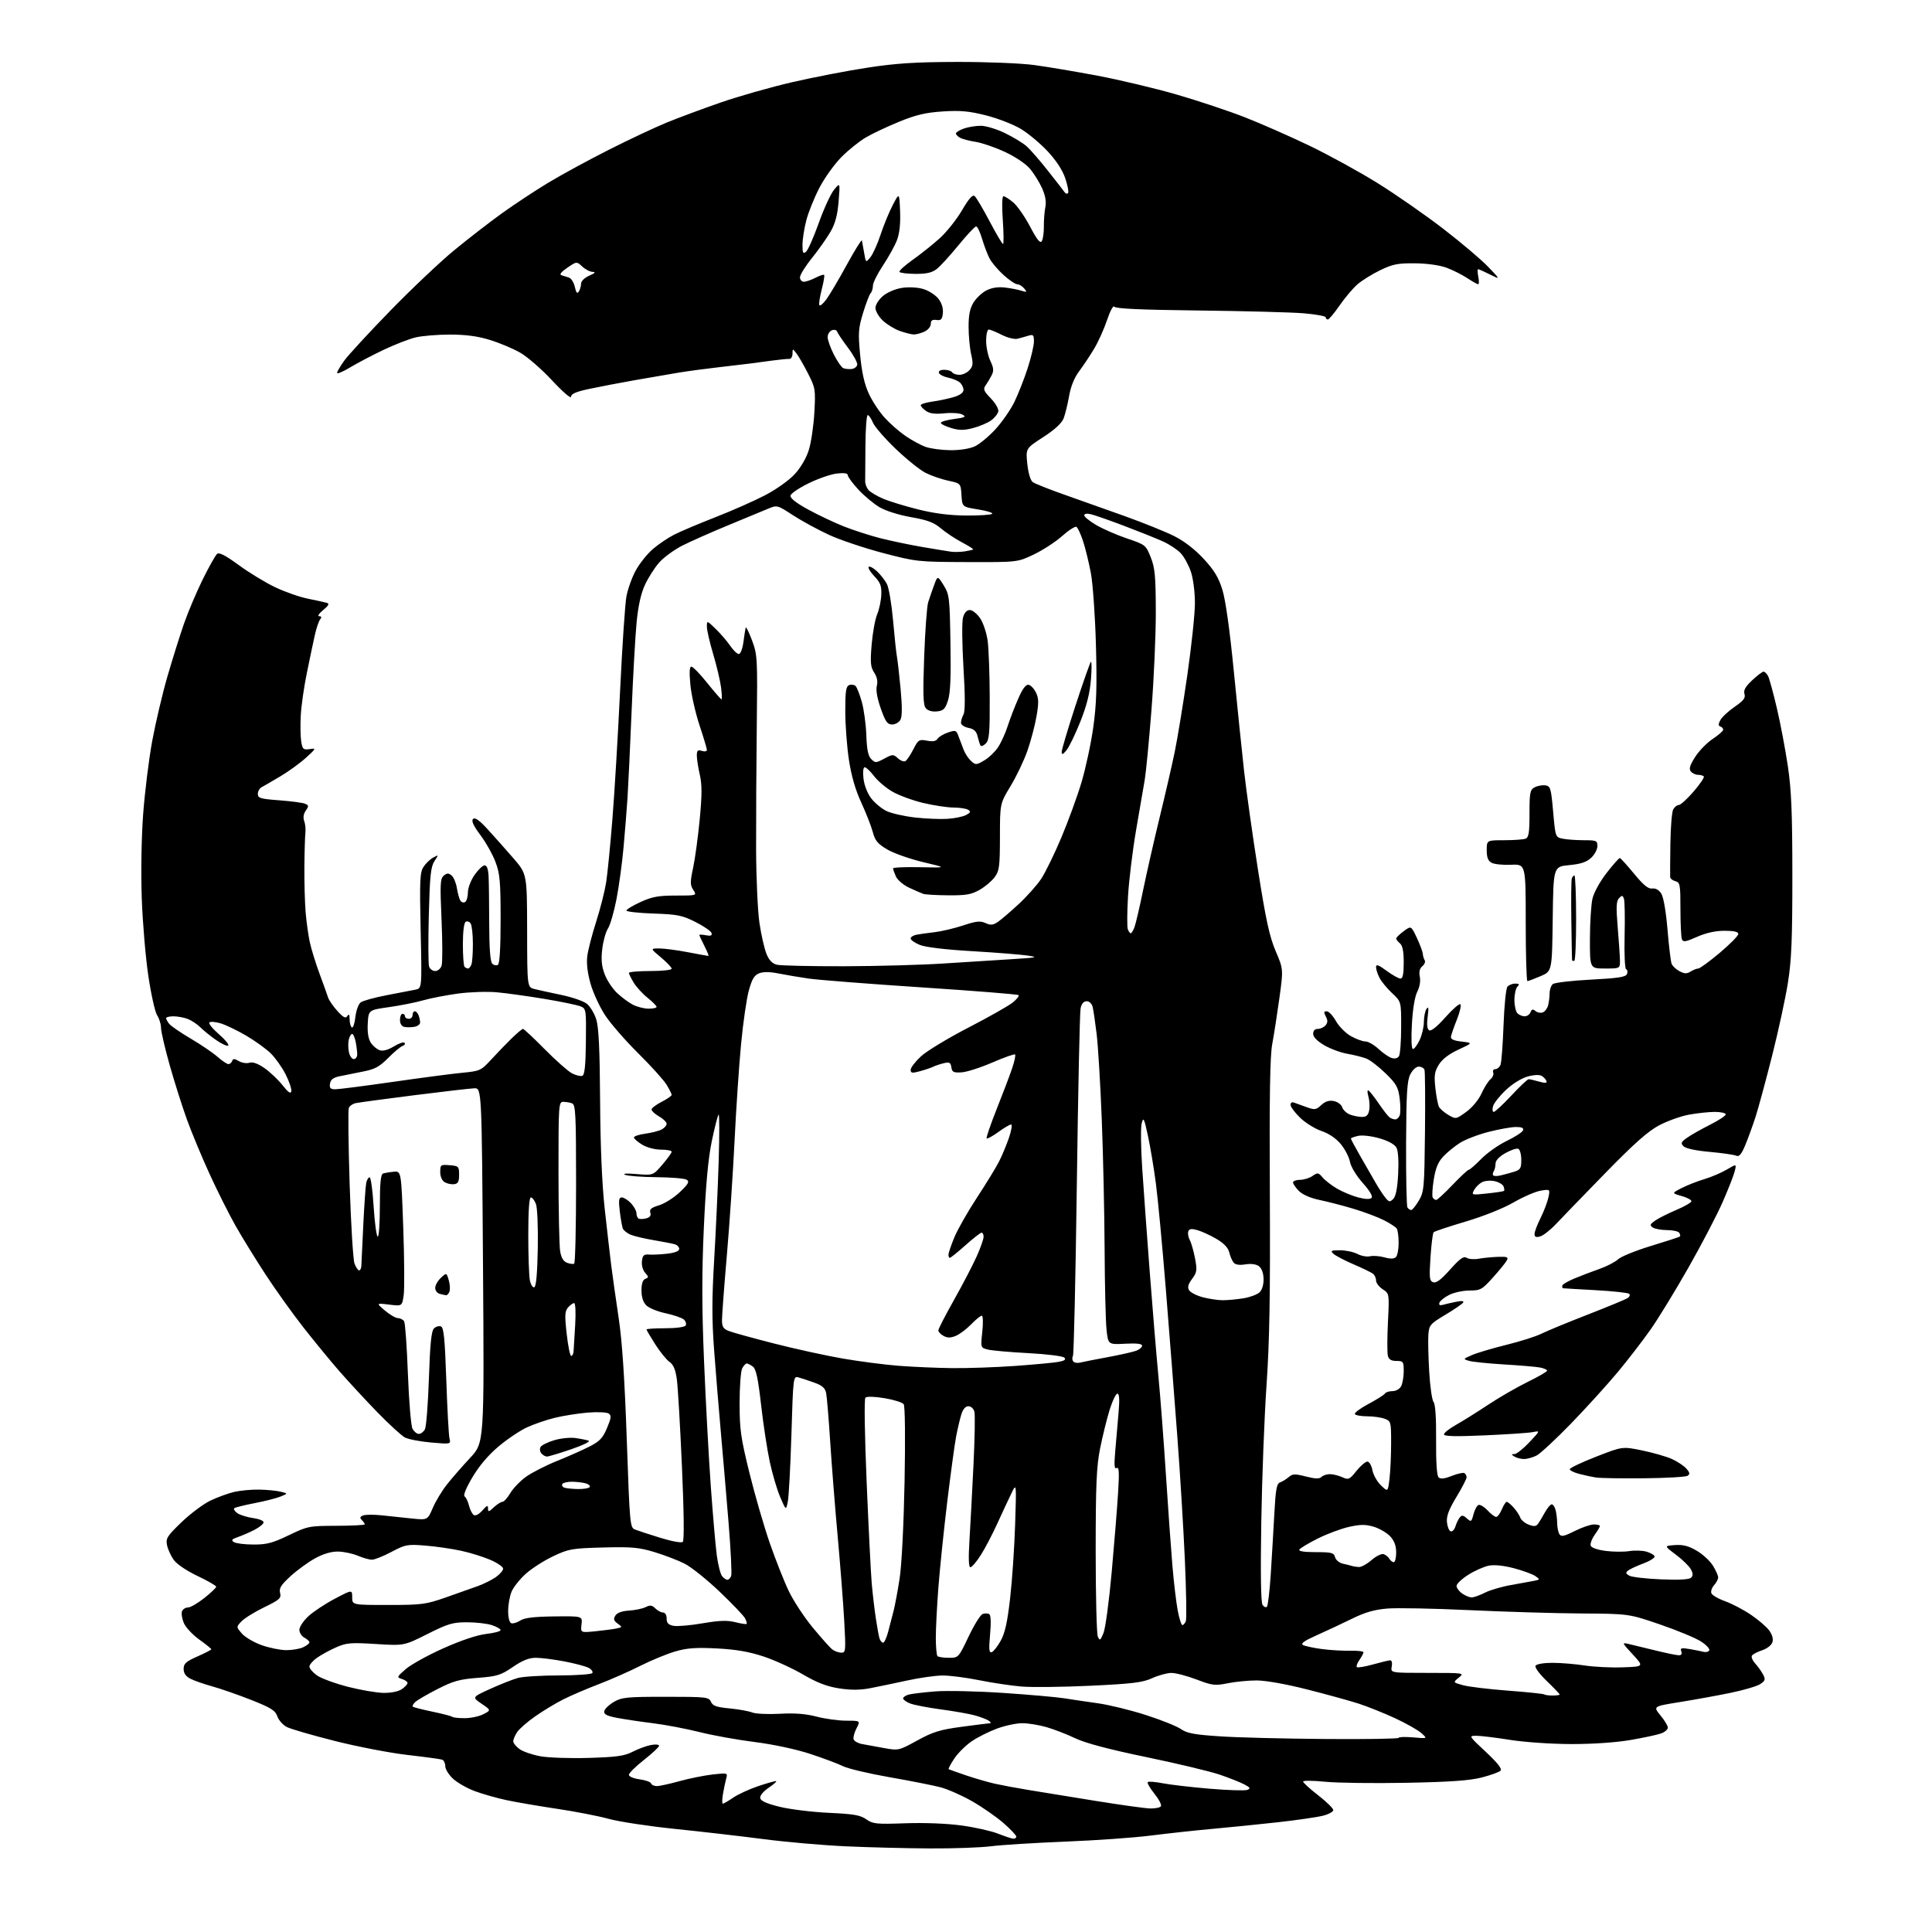 <?xml version="1.0" encoding="UTF-8" standalone="no"?>
<svg 
  version="1.1" 
  xmlns="http://www.w3.org/2000/svg" 
  xmlns:xlink="http://www.w3.org/1999/xlink" 
  xmlns:svg="http://www.w3.org/2000/svg"
  xmlns:rdf="http://www.w3.org/1999/02/22-rdf-syntax-ns#"
  xmlns:cc="http://creativecommons.org/ns#"
  xmlns:dc="http://purl.org/dc/elements/1.1/"
  viewBox="0 0 768 768"
  width="768"
  height="768"
>
<style>svg {background-color: white; }</style>"
<path stroke="none" fill="black" fill-rule="evenodd" d="M369.50,734.78C360.15,734.73 345.07,734.35 336.00,733.93C326.93,733.51 312.30,732.23 303.50,731.08C294.70,729.93 278.95,728.11 268.50,727.04C258.05,725.97 246.12,724.17 242.00,723.03C237.88,721.90 228.65,720.10 221.50,719.04C214.35,717.97 205.31,716.43 201.42,715.60C197.53,714.77 191.81,713.15 188.72,712.00C185.63,710.84 181.72,708.61 180.05,707.04C178.37,705.48 177.00,703.24 177.00,702.07C177.00,700.90 176.44,699.74 175.75,699.49C175.06,699.25 168.88,698.41 162.00,697.62C155.12,696.84 142.14,694.34 133.15,692.07C124.16,689.81 115.55,687.30 114.01,686.51C112.47,685.71 110.78,683.80 110.24,682.27C109.43,679.93 107.73,678.86 99.88,675.76C94.72,673.72 87.80,671.31 84.50,670.40C81.20,669.49 77.26,668.12 75.75,667.35C73.84,666.38 73.00,665.17 73.00,663.42C73.00,661.31 73.92,660.48 78.50,658.46C81.53,657.12 84.00,655.84 84.00,655.61C84.00,655.38 81.83,653.63 79.17,651.72C76.52,649.81 73.77,646.85 73.06,645.14C72.35,643.43 72.03,641.35 72.35,640.52C72.68,639.68 73.74,639.00 74.72,639.00C75.70,639.00 78.62,637.31 81.21,635.25C83.79,633.19 85.93,631.17 85.95,630.76C85.98,630.36 82.65,628.44 78.55,626.49C74.17,624.41 70.26,621.77 69.05,620.06C67.91,618.47 66.72,615.83 66.39,614.19C65.86,611.53 66.47,610.57 72.15,605.11C75.64,601.74 80.80,597.89 83.61,596.53C86.42,595.18 90.70,593.62 93.11,593.06C95.53,592.50 99.97,592.09 103.00,592.14C106.03,592.19 109.85,592.56 111.50,592.96C114.50,593.68 114.50,593.68 111.53,594.90C109.90,595.57 105.22,596.76 101.13,597.54C97.05,598.32 93.44,599.23 93.11,599.56C92.77,599.89 93.31,600.75 94.30,601.47C95.28,602.20 98.12,603.09 100.61,603.46C103.39,603.88 104.98,604.59 104.75,605.32C104.55,605.97 102.86,607.27 100.99,608.22C99.13,609.17 96.23,610.42 94.55,611.01C92.10,611.86 91.79,612.26 93.00,613.02C93.83,613.54 97.33,613.98 100.80,613.98C106.03,614.00 108.39,613.37 114.80,610.28C122.26,606.68 122.85,606.56 133.75,606.53C139.94,606.51 145.00,606.25 145.00,605.95C145.00,605.65 144.47,604.87 143.83,604.23C142.94,603.34 143.07,602.91 144.37,602.41C145.31,602.05 148.64,602.04 151.79,602.37C154.93,602.71 160.30,603.28 163.73,603.63C169.96,604.27 169.96,604.27 172.04,599.42C173.18,596.75 175.74,592.53 177.72,590.03C179.70,587.54 183.83,582.80 186.91,579.50C192.50,573.50 192.50,573.50 192.00,503.00C191.50,432.50 191.50,432.50 188.50,432.62C186.85,432.68 176.05,433.93 164.50,435.39C152.95,436.85 142.54,438.26 141.36,438.52C140.18,438.77 138.96,439.65 138.65,440.47C138.33,441.29 138.49,454.94 138.99,470.80C139.50,486.66 140.37,500.84 140.93,502.32C141.49,503.79 142.32,505.00 142.76,505.00C143.21,505.00 143.60,504.21 143.64,503.25C143.67,502.29 144.02,494.98 144.41,487.00C144.80,479.02 145.32,471.49 145.58,470.25C145.83,469.01 146.44,468.00 146.92,468.00C147.41,468.00 148.13,473.18 148.52,479.52C148.92,485.85 149.64,491.28 150.12,491.57C150.61,491.88 151.00,486.51 151.00,479.53C151.00,470.35 151.34,466.82 152.25,466.50C152.94,466.27 154.85,465.94 156.50,465.79C159.50,465.50 159.50,465.50 160.30,488.00C160.74,500.38 160.82,512.47 160.47,514.87C159.84,519.24 159.84,519.24 154.67,518.60C149.50,517.97 149.50,517.97 153.00,520.96C154.93,522.60 157.26,523.96 158.19,523.97C159.12,523.99 160.23,524.56 160.65,525.24C161.07,525.92 161.75,535.36 162.15,546.20C162.56,557.05 163.38,566.84 163.98,567.96C164.58,569.08 165.71,570.00 166.50,570.00C167.29,570.00 168.37,569.18 168.91,568.18C169.44,567.17 170.16,558.06 170.50,547.93C170.95,534.36 171.47,529.13 172.48,528.11C173.23,527.35 174.49,526.97 175.27,527.27C176.41,527.71 176.84,532.01 177.41,548.66C177.80,560.12 178.37,570.54 178.68,571.80C179.24,574.10 179.23,574.10 171.37,573.42C167.04,573.04 162.38,572.15 161.00,571.44C159.62,570.73 154.65,566.17 149.94,561.32C145.23,556.47 138.44,549.12 134.84,545.00C131.25,540.88 124.79,533.00 120.48,527.50C116.18,522.00 109.42,512.55 105.48,506.50C101.53,500.45 96.18,491.77 93.60,487.20C91.02,482.64 86.39,473.41 83.32,466.70C80.25,459.99 76.19,450.24 74.31,445.04C72.43,439.84 69.34,430.09 67.44,423.37C65.55,416.65 64.00,409.97 64.00,408.54C64.00,407.10 63.31,404.88 62.47,403.60C61.63,402.32 60.05,395.25 58.96,387.89C57.86,380.52 56.69,366.62 56.35,357.00C55.99,346.74 56.22,332.91 56.91,323.58C57.56,314.83 59.18,301.75 60.51,294.53C61.85,287.31 64.56,275.79 66.54,268.95C68.53,262.10 71.48,252.68 73.11,248.00C74.73,243.32 78.10,235.37 80.59,230.32C83.08,225.28 85.65,220.71 86.31,220.17C87.14,219.48 89.73,220.83 94.94,224.65C99.04,227.65 105.56,231.62 109.44,233.46C113.32,235.31 119.20,237.36 122.50,238.01C125.80,238.67 129.16,239.41 129.96,239.65C131.02,239.98 130.62,240.75 128.46,242.51C126.83,243.84 126.12,244.94 126.87,244.96C127.83,244.99 127.95,245.38 127.25,246.25C126.70,246.94 125.75,249.75 125.14,252.50C124.52,255.25 123.10,262.00 121.98,267.50C120.85,273.00 119.76,280.61 119.56,284.42C119.35,288.23 119.43,292.88 119.74,294.76C120.24,297.84 120.57,298.14 123.07,297.78C125.77,297.38 125.73,297.47 121.67,301.18C119.38,303.28 114.80,306.60 111.50,308.57C108.20,310.53 104.83,312.50 104.00,312.93C103.17,313.36 102.50,314.57 102.50,315.61C102.50,317.27 103.55,317.58 111.00,318.13C115.67,318.48 120.28,319.09 121.24,319.48C122.77,320.12 122.80,320.44 121.56,322.22C120.65,323.52 120.42,325.01 120.93,326.37C121.36,327.54 121.57,329.62 121.40,331.00C121.24,332.38 121.05,338.45 121.00,344.50C120.95,350.55 121.17,358.65 121.48,362.50C121.80,366.35 122.55,371.75 123.14,374.50C123.74,377.25 125.47,382.88 127.00,387.00C128.52,391.12 130.06,395.40 130.41,396.50C130.76,397.60 132.43,400.02 134.13,401.89C136.55,404.54 137.40,404.97 138.09,403.89C138.72,402.89 138.97,403.26 138.98,405.19C138.99,406.67 139.39,408.12 139.87,408.42C140.35,408.72 140.98,406.86 141.27,404.29C141.57,401.67 142.50,399.11 143.40,398.45C144.29,397.80 148.95,396.52 153.76,395.60C158.56,394.68 163.68,393.69 165.12,393.41C167.73,392.90 167.73,392.90 167.22,369.99C166.78,349.87 166.92,346.78 168.36,344.58C169.26,343.20 171.00,341.54 172.21,340.89C174.41,339.71 174.41,339.72 172.68,342.36C171.24,344.57 170.86,348.18 170.46,363.70C170.20,373.97 170.24,383.20 170.56,384.19C170.88,385.19 171.97,386.00 173.00,386.00C174.03,386.00 175.17,385.04 175.55,383.85C175.92,382.67 175.91,374.44 175.52,365.55C174.89,351.42 175.00,349.24 176.40,348.08C177.69,347.02 178.30,347.00 179.51,348.01C180.34,348.70 181.29,350.94 181.61,352.99C181.94,355.04 182.56,357.29 182.99,357.99C183.42,358.69 184.28,358.95 184.89,358.57C185.50,358.19 186.00,356.47 186.00,354.74C186.00,352.98 187.16,349.94 188.64,347.80C190.09,345.71 191.89,344.00 192.64,344.00C193.54,344.00 194.07,345.43 194.22,348.25C194.34,350.59 194.45,359.11 194.47,367.19C194.49,376.98 194.89,382.27 195.66,383.05C196.30,383.70 197.31,383.92 197.91,383.55C198.63,383.11 199.00,376.93 199.00,365.48C199.00,350.50 198.72,347.33 196.99,342.71C195.89,339.75 193.18,334.93 190.98,331.98C188.16,328.19 187.30,326.31 188.05,325.56C188.80,324.81 190.50,326.01 193.81,329.61C196.39,332.42 200.97,337.58 204.00,341.07C209.50,347.41 209.50,347.41 209.54,369.93C209.57,392.45 209.57,392.45 212.54,393.18C214.17,393.58 218.96,394.63 223.18,395.51C227.41,396.39 231.94,397.95 233.25,398.99C234.57,400.02 236.26,402.81 237.01,405.18C238.01,408.34 238.42,417.03 238.55,437.50C238.66,455.65 239.31,470.77 240.38,480.50C241.29,488.75 242.45,498.88 242.97,503.00C243.49,507.12 244.82,516.51 245.92,523.85C247.32,533.14 248.30,547.85 249.15,572.21C250.33,606.08 250.44,607.24 252.43,608.02C253.57,608.47 258.10,609.95 262.50,611.31C267.11,612.73 270.89,613.41 271.43,612.91C272.01,612.37 271.88,600.91 271.08,582.91C270.38,566.88 269.47,551.33 269.06,548.35C268.53,544.45 267.71,542.48 266.15,541.39C264.96,540.56 262.41,537.42 260.49,534.42C258.57,531.42 257.00,528.74 257.00,528.48C257.00,528.22 260.35,528.00 264.44,528.00C268.76,528.00 272.17,527.54 272.56,526.90C272.93,526.30 272.62,525.25 271.87,524.56C271.12,523.87 267.87,522.75 264.66,522.06C261.44,521.38 257.96,519.96 256.91,518.91C255.66,517.66 255.00,515.60 255.00,512.97C255.00,510.26 255.51,508.74 256.54,508.35C257.92,507.82 257.91,507.56 256.47,505.96C255.54,504.94 254.99,502.96 255.18,501.34C255.44,499.00 255.94,498.54 258.00,498.71C259.38,498.82 262.64,498.67 265.25,498.36C268.28,498.01 270.00,497.33 270.00,496.47C270.00,495.74 269.21,494.90 268.25,494.62C267.29,494.34 263.57,493.61 260.00,493.01C256.43,492.41 252.29,491.45 250.82,490.87C249.35,490.29 247.89,489.14 247.57,488.32C247.26,487.50 246.71,484.39 246.36,481.41C245.85,477.04 246.01,476.00 247.19,476.00C247.99,476.00 249.63,477.04 250.83,478.31C252.02,479.59 253.00,481.36 253.00,482.26C253.00,483.15 253.37,484.11 253.83,484.39C254.28,484.67 255.64,484.64 256.85,484.33C258.37,483.93 258.89,483.22 258.51,482.04C258.09,480.72 258.90,480.05 261.98,479.12C264.19,478.46 267.90,476.11 270.22,473.91C273.64,470.65 274.16,469.72 272.97,468.96C272.16,468.45 266.77,467.99 261.00,467.95C255.22,467.90 249.60,467.48 248.50,467.01C247.28,466.49 249.05,466.37 253.06,466.71C259.63,467.25 259.63,467.25 263.31,462.95C265.34,460.58 267.00,458.27 267.00,457.82C267.00,457.37 265.09,457.00 262.75,457.00C260.28,456.99 257.14,456.16 255.25,455.01C253.46,453.92 252.00,452.63 252.00,452.15C252.00,451.67 254.04,450.99 256.54,450.65C259.04,450.31 261.96,449.56 263.04,448.98C264.12,448.40 265.00,447.38 264.99,446.71C264.99,446.05 263.64,444.73 261.99,443.80C260.35,442.86 259.00,441.63 259.00,441.07C259.00,440.50 260.80,439.12 263.00,438.00C265.20,436.88 267.00,435.63 267.00,435.23C266.99,434.83 266.08,433.00 264.96,431.17C263.85,429.34 258.77,423.72 253.67,418.67C248.58,413.63 242.66,406.82 240.52,403.54C238.37,400.26 235.78,394.64 234.75,391.04C233.55,386.83 233.09,382.93 233.45,380.10C233.75,377.68 235.34,371.53 236.97,366.44C238.60,361.35 240.38,354.34 240.94,350.85C241.49,347.36 242.62,335.95 243.45,325.50C244.29,315.05 245.66,292.10 246.50,274.50C247.34,256.90 248.47,240.10 249.00,237.17C249.53,234.24 251.19,229.58 252.70,226.81C254.20,224.05 257.25,220.22 259.47,218.30C261.69,216.39 265.52,213.79 268.00,212.53C270.48,211.27 277.85,208.15 284.38,205.60C290.92,203.05 299.79,199.13 304.09,196.89C308.52,194.59 313.63,190.96 315.89,188.51C318.31,185.88 320.52,182.10 321.53,178.84C322.44,175.91 323.43,169.21 323.72,163.97C324.23,154.81 324.12,154.19 321.20,148.47C319.53,145.18 317.46,141.60 316.61,140.50C315.07,138.51 315.06,138.51 315.03,140.64C315.01,141.82 314.44,142.73 313.75,142.68C313.06,142.62 310.02,142.92 307.00,143.33C303.98,143.74 299.93,144.28 298.00,144.53C296.07,144.78 290.45,145.45 285.50,146.01C280.55,146.57 273.57,147.51 270.00,148.09C266.43,148.68 258.55,150.03 252.50,151.10C246.45,152.17 238.24,153.74 234.25,154.59C228.92,155.73 227.00,156.56 227.00,157.73C227.00,158.62 223.65,155.73 219.46,151.22C215.31,146.75 209.58,141.77 206.71,140.15C203.84,138.52 198.42,136.25 194.64,135.10C189.87,133.63 185.08,133.00 178.84,133.00C173.91,133.00 167.77,133.51 165.19,134.13C162.61,134.75 156.90,136.97 152.50,139.06C148.10,141.15 142.14,144.28 139.25,146.01C136.36,147.75 134.00,148.75 134.00,148.23C134.00,147.72 135.31,145.49 136.91,143.28C138.52,141.07 146.71,132.18 155.13,123.53C163.55,114.88 174.96,104.08 180.49,99.53C186.02,94.98 194.59,88.35 199.52,84.79C204.46,81.24 212.78,75.75 218.00,72.60C223.22,69.45 234.03,63.58 242.00,59.55C249.97,55.52 260.32,50.65 265.00,48.73C269.68,46.81 279.35,43.22 286.50,40.74C293.65,38.26 306.48,34.62 315.00,32.65C323.52,30.69 337.02,28.08 345.00,26.87C356.34,25.14 364.08,24.65 380.50,24.62C392.13,24.59 405.74,25.14 411.00,25.84C416.23,26.54 427.65,28.46 436.38,30.11C445.12,31.76 459.25,35.13 467.79,37.60C476.32,40.07 488.52,44.14 494.90,46.64C501.28,49.14 512.80,54.21 520.50,57.91C528.20,61.61 540.39,68.30 547.59,72.78C554.79,77.25 566.49,85.39 573.59,90.85C580.69,96.32 588.75,103.13 591.50,106.00C596.50,111.21 596.50,111.21 592.29,109.11C589.97,107.95 587.85,107.00 587.56,107.00C587.28,107.00 587.32,108.35 587.65,110.00C587.98,111.65 587.96,113.00 587.60,113.00C587.25,113.00 585.28,111.89 583.23,110.54C581.18,109.19 577.48,107.33 575.00,106.42C572.31,105.42 567.28,104.72 562.50,104.67C555.66,104.60 553.65,105.00 548.65,107.41C545.43,108.97 541.32,111.53 539.52,113.11C537.73,114.69 534.55,118.46 532.46,121.49C530.37,124.52 528.29,127.00 527.83,127.00C527.38,127.00 527.00,126.61 527.00,126.14C527.00,125.66 523.06,124.95 518.25,124.54C513.44,124.14 494.68,123.64 476.57,123.43C453.42,123.16 443.44,122.71 442.94,121.91C442.55,121.28 441.29,123.61 440.11,127.13C438.94,130.64 436.64,135.75 435.01,138.50C433.38,141.25 430.68,145.30 429.03,147.50C427.05,150.13 425.66,153.56 424.97,157.50C424.39,160.80 423.40,164.80 422.78,166.38C422.05,168.24 419.17,170.87 414.69,173.77C407.74,178.26 407.74,178.26 408.37,184.38C408.76,188.07 409.61,190.95 410.52,191.63C411.36,192.24 416.87,194.45 422.77,196.52C428.67,198.60 439.57,202.47 447.00,205.13C454.43,207.79 463.31,211.37 466.74,213.09C470.70,215.07 474.97,218.36 478.45,222.12C482.68,226.69 484.39,229.51 485.93,234.49C487.19,238.58 488.85,250.38 490.45,266.72C491.84,280.90 493.69,298.80 494.54,306.50C495.40,314.20 497.88,331.82 500.05,345.65C503.20,365.66 504.63,372.28 507.08,378.04C510.17,385.28 510.17,385.28 508.56,396.89C507.68,403.28 506.41,411.43 505.74,415.00C504.84,419.74 504.58,435.86 504.78,474.53C504.98,514.83 504.67,533.07 503.47,550.53C502.60,563.16 501.66,587.67 501.38,605.00C501.04,625.51 501.22,637.01 501.88,637.97C502.43,638.78 503.22,639.11 503.62,638.71C504.02,638.31 504.71,632.47 505.15,625.74C505.58,619.01 506.22,608.18 506.57,601.68C507.09,591.98 507.50,589.75 508.85,589.28C509.76,588.96 511.30,588.01 512.28,587.17C513.82,585.85 514.75,585.81 519.11,586.93C522.83,587.89 524.47,587.93 525.29,587.11C525.90,586.50 527.41,586.00 528.65,586.00C529.89,586.00 532.10,586.55 533.57,587.21C536.05,588.34 536.44,588.17 539.21,584.71C540.85,582.67 542.80,581.00 543.55,581.00C544.30,581.00 545.19,582.52 545.55,584.40C545.90,586.27 547.43,588.99 548.95,590.45C551.71,593.10 551.71,593.10 552.35,587.80C552.70,584.88 552.99,578.55 552.99,573.73C553.00,565.22 552.92,564.92 550.43,563.98C549.02,563.44 545.90,563.00 543.49,563.00C541.09,563.00 538.88,562.61 538.58,562.13C538.28,561.65 540.72,559.83 543.99,558.09C547.26,556.34 550.20,554.49 550.53,553.96C550.85,553.43 552.20,553.00 553.52,553.00C554.88,553.00 556.38,552.16 556.96,551.07C557.53,550.00 558.00,547.30 558.00,545.07C558.00,541.25 557.82,541.00 555.12,541.00C553.06,541.00 552.08,540.42 551.70,538.96C551.41,537.84 551.42,531.82 551.73,525.58C552.29,514.23 552.29,514.23 549.64,512.50C548.19,511.55 547.00,509.98 547.00,509.01C547.00,508.04 546.44,506.82 545.75,506.30C545.06,505.79 541.58,504.10 538.00,502.56C534.42,501.02 530.84,499.14 530.04,498.38C528.78,497.19 529.14,497.00 532.67,497.00C534.93,497.00 538.04,497.66 539.60,498.47C541.15,499.27 543.40,499.69 544.59,499.39C545.79,499.09 548.35,499.28 550.29,499.81C552.72,500.49 554.15,500.45 554.91,499.69C555.51,499.09 555.99,496.55 555.98,494.05C555.98,491.55 555.64,489.00 555.23,488.38C554.83,487.77 552.52,486.26 550.10,485.04C547.67,483.81 542.25,481.77 538.04,480.51C533.84,479.25 527.77,477.68 524.55,477.01C520.96,476.27 517.80,474.89 516.35,473.44C515.06,472.15 514.00,470.62 514.00,470.05C514.00,469.47 515.25,469.00 516.78,469.00C518.31,469.00 520.54,468.31 521.75,467.46C523.78,466.04 524.09,466.08 525.73,468.04C526.70,469.20 529.30,471.21 531.50,472.50C533.70,473.78 537.47,475.36 539.88,475.99C542.65,476.72 544.60,476.80 545.21,476.19C545.81,475.59 544.52,473.40 541.71,470.24C539.14,467.35 537.00,463.80 536.63,461.84C536.28,459.97 534.65,456.82 533.00,454.82C531.11,452.52 528.28,450.60 525.28,449.58C522.68,448.69 518.85,446.31 516.78,444.28C514.70,442.25 513.00,439.96 513.00,439.19C513.00,438.42 513.56,438.00 514.25,438.25C514.94,438.51 517.18,439.32 519.23,440.05C522.66,441.28 523.14,441.22 525.23,439.27C526.83,437.79 528.31,437.32 530.22,437.69C531.72,437.98 533.21,439.09 533.55,440.17C533.89,441.24 535.29,442.54 536.65,443.06C538.01,443.58 540.17,444.00 541.45,444.00C543.16,444.00 543.90,443.31 544.27,441.36C544.55,439.90 544.41,437.42 543.95,435.84C543.46,434.11 543.50,433.19 544.05,433.53C544.56,433.85 546.41,436.22 548.17,438.80C549.93,441.39 551.85,443.83 552.43,444.23C553.02,444.64 554.01,444.98 554.64,444.98C555.27,444.99 556.07,444.27 556.41,443.37C556.75,442.48 556.74,439.44 556.39,436.62C555.82,432.19 555.08,430.85 550.83,426.71C548.13,424.08 544.71,421.43 543.21,420.83C541.72,420.23 538.33,419.37 535.67,418.91C533.01,418.46 528.85,416.93 526.42,415.51C523.58,413.84 522.00,412.22 522.00,410.96C522.00,409.71 522.68,409.00 523.88,409.00C524.91,409.00 526.29,408.35 526.95,407.56C527.83,406.50 527.85,405.60 527.03,404.06C526.15,402.41 526.22,402.00 527.40,402.00C528.21,402.00 529.85,403.75 531.05,405.88C532.25,408.02 534.93,410.72 537.00,411.88C539.08,413.05 541.68,414.00 542.78,414.00C543.88,414.00 546.21,415.33 547.95,416.95C549.68,418.57 552.04,420.19 553.18,420.56C554.46,420.96 555.58,420.69 556.11,419.86C556.58,419.11 556.98,413.92 556.98,408.33C557.00,398.16 557.00,398.16 553.42,394.83C551.46,393.00 549.21,390.28 548.42,388.80C547.64,387.31 547.00,385.36 547.00,384.46C547.00,383.18 547.90,383.49 551.20,385.91C553.51,387.61 555.98,389.00 556.70,389.00C557.63,389.00 558.00,387.20 558.00,382.62C558.00,378.17 557.55,375.87 556.50,375.00C555.67,374.32 555.00,373.44 555.00,373.07C555.00,372.69 556.34,371.39 557.97,370.18C560.94,367.98 560.94,367.98 563.19,372.74C564.42,375.36 565.50,378.23 565.57,379.11C565.65,380.00 566.00,381.19 566.35,381.75C566.69,382.31 566.27,383.36 565.40,384.08C564.33,384.97 564.01,386.31 564.40,388.26C564.75,389.99 564.34,392.37 563.39,394.22C562.41,396.12 561.59,401.08 561.25,407.15C560.92,413.15 561.08,417.00 561.67,417.00C562.20,417.00 563.39,415.41 564.31,413.47C565.24,411.52 566.01,408.26 566.02,406.22C566.02,404.17 566.51,401.82 567.09,401.00C567.86,399.90 567.98,400.75 567.52,404.16C567.11,407.31 567.29,409.06 568.11,409.56C568.86,410.03 571.26,408.12 574.56,404.40C577.44,401.16 580.13,398.82 580.53,399.21C580.93,399.61 580.32,402.31 579.17,405.21C578.01,408.12 576.94,411.18 576.79,412.00C576.58,413.09 577.72,413.65 581.00,414.04C585.50,414.58 585.50,414.58 579.78,417.23C576.02,418.96 573.34,421.01 571.99,423.18C570.26,425.97 570.03,427.45 570.58,432.50C570.94,435.80 571.59,439.18 572.03,440.00C572.46,440.82 574.16,442.28 575.79,443.23C578.71,444.94 578.81,444.92 582.84,442.00C585.24,440.26 587.76,437.23 588.92,434.68C590.01,432.29 591.62,429.73 592.50,429.00C593.37,428.28 593.86,427.08 593.58,426.34C593.29,425.60 593.68,425.00 594.42,425.00C595.17,425.00 596.10,424.21 596.48,423.25C596.86,422.29 597.40,415.20 597.68,407.50C597.96,399.80 598.65,392.94 599.22,392.25C599.78,391.56 601.18,391.00 602.32,391.00C603.94,391.00 604.13,391.27 603.20,392.20C602.54,392.86 602.00,395.25 602.00,397.50C602.00,399.75 602.54,402.14 603.20,402.80C603.86,403.46 605.16,404.00 606.09,404.00C607.02,404.00 608.06,403.27 608.40,402.39C608.88,401.15 609.34,401.04 610.39,401.90C611.13,402.53 612.43,402.77 613.27,402.45C614.12,402.13 615.07,400.88 615.39,399.68C615.71,398.48 615.98,396.32 615.99,394.87C615.99,393.43 616.57,391.77 617.27,391.19C617.97,390.61 624.76,389.81 632.36,389.42C643.42,388.84 646.30,388.39 646.77,387.16C647.09,386.31 646.94,385.48 646.43,385.31C645.90,385.14 645.63,379.38 645.81,371.87C645.98,364.65 645.85,358.04 645.52,357.19C645.01,355.85 644.74,355.84 643.57,357.07C642.50,358.21 642.39,360.57 643.06,368.50C643.52,374.00 643.92,379.96 643.95,381.75C644.00,385.00 644.00,385.00 638.00,385.00C632.00,385.00 632.00,385.00 632.02,373.25C632.04,366.79 632.49,359.58 633.03,357.24C633.59,354.80 636.00,350.43 638.67,346.99C641.23,343.70 643.59,341.04 643.91,341.08C644.23,341.13 646.79,343.94 649.58,347.33C653.32,351.87 655.22,353.42 656.77,353.20C658.11,353.01 659.43,353.74 660.37,355.20C661.27,356.60 662.24,362.18 662.86,369.50C663.41,376.10 664.14,382.22 664.49,383.11C664.83,383.99 666.23,385.32 667.61,386.06C669.59,387.12 670.53,387.15 672.05,386.20C673.11,385.54 674.48,385.00 675.09,385.00C675.71,385.00 679.54,382.20 683.60,378.78C687.67,375.36 691.00,371.98 691.00,371.28C691.00,370.40 689.31,370.00 685.53,370.00C681.92,370.00 678.20,370.82 674.60,372.41C669.98,374.46 669.06,374.60 668.57,373.33C668.26,372.51 668.00,367.11 668.00,361.32C668.00,351.65 667.84,350.77 666.00,350.29C664.90,350.00 663.96,349.26 663.92,348.63C663.87,348.01 663.91,342.12 664.00,335.54C664.08,328.96 664.59,322.77 665.11,321.79C665.64,320.81 666.64,320.00 667.34,320.00C668.05,320.00 670.71,317.58 673.26,314.62C675.82,311.66 677.63,308.96 677.29,308.62C676.95,308.28 675.90,308.00 674.96,308.00C674.01,308.00 672.75,307.40 672.14,306.67C671.30,305.66 671.72,304.26 673.84,300.92C675.38,298.49 678.52,295.26 680.82,293.74C683.12,292.22 685.00,290.57 685.00,290.07C685.00,289.57 684.49,289.00 683.86,288.79C683.00,288.50 683.01,287.86 683.87,286.24C684.51,285.05 687.07,282.67 689.56,280.96C693.10,278.52 693.95,277.42 693.46,275.87C693.00,274.42 693.81,272.97 696.49,270.45C698.50,268.55 700.54,267.00 701.04,267.00C701.53,267.00 702.34,267.79 702.84,268.75C703.34,269.71 704.91,275.45 706.33,281.50C707.75,287.55 709.71,297.90 710.69,304.50C712.11,314.02 712.48,323.01 712.49,348.00C712.50,373.30 712.15,381.69 710.73,390.64C709.76,396.77 706.93,409.82 704.45,419.64C701.97,429.46 699.00,440.43 697.85,444.00C696.69,447.57 694.84,452.66 693.73,455.30C692.17,459.00 691.34,459.94 690.10,459.39C689.22,459.01 684.49,458.33 679.59,457.89C674.16,457.41 670.12,456.54 669.25,455.68C668.02,454.45 668.21,453.99 670.66,452.26C672.22,451.15 676.31,448.84 679.75,447.11C683.19,445.38 686.00,443.53 686.00,442.99C686.00,442.44 684.06,442.00 681.68,442.00C679.31,442.00 674.70,442.49 671.43,443.09C668.17,443.68 662.81,445.60 659.53,447.34C655.08,449.70 649.59,454.57 637.95,466.50C629.37,475.30 620.59,484.38 618.43,486.67C616.27,488.97 613.49,491.14 612.25,491.49C610.59,491.97 610.00,491.72 610.00,490.53C610.00,489.65 611.07,486.81 612.38,484.22C613.68,481.62 615.08,477.97 615.49,476.10C616.22,472.70 616.22,472.70 612.45,473.31C610.38,473.65 605.55,475.74 601.72,477.95C597.65,480.31 589.73,483.48 582.63,485.59C575.96,487.57 570.22,489.48 569.88,489.84C569.54,490.21 568.98,494.68 568.64,499.78C568.10,507.89 568.23,509.15 569.68,509.71C570.88,510.17 572.80,508.74 576.43,504.68C580.36,500.28 581.84,499.23 583.00,499.99C583.83,500.53 585.98,500.70 587.78,500.37C589.58,500.04 593.03,499.70 595.44,499.62C599.16,499.49 599.69,499.71 598.97,501.07C598.50,501.94 596.02,504.99 593.46,507.83C589.13,512.65 588.50,513.00 584.16,513.00C581.60,513.00 577.95,513.79 576.06,514.75C574.17,515.71 572.43,517.11 572.19,517.85C571.90,518.77 572.36,519.04 573.63,518.68C574.66,518.39 577.02,517.84 578.88,517.47C581.01,517.04 582.03,517.15 581.64,517.78C581.30,518.32 578.12,520.51 574.57,522.63C568.51,526.26 568.09,526.75 567.80,530.50C567.64,532.70 567.78,539.34 568.13,545.25C568.47,551.16 569.26,556.61 569.87,557.34C570.58,558.20 570.94,563.66 570.87,572.42C570.80,581.11 571.16,586.56 571.84,587.24C572.63,588.03 574.10,587.87 577.10,586.69C579.40,585.79 581.66,585.29 582.14,585.59C582.61,585.88 583.00,586.63 583.00,587.25C583.00,587.87 581.17,591.41 578.93,595.11C575.93,600.08 574.95,602.70 575.18,605.10C575.36,606.88 576.02,608.52 576.67,608.73C577.31,608.94 578.15,608.07 578.54,606.81C578.93,605.54 579.70,603.93 580.27,603.22C581.08,602.21 581.65,602.28 583.09,603.58C584.78,605.11 584.94,605.01 585.74,601.92C586.21,600.11 587.12,598.46 587.77,598.24C588.42,598.03 590.03,599.01 591.34,600.42C592.66,601.84 594.19,603.00 594.74,603.00C595.30,603.00 596.32,601.65 597.00,600.00C597.68,598.35 598.56,597.00 598.95,597.00C599.33,597.00 600.56,598.01 601.68,599.25C602.79,600.49 603.98,602.29 604.33,603.27C604.67,604.24 606.18,605.50 607.69,606.07C609.86,606.90 610.66,606.80 611.47,605.63C612.04,604.82 613.27,602.77 614.20,601.07C615.14,599.38 616.33,598.00 616.84,598.00C617.35,598.00 618.04,599.01 618.37,600.25C618.70,601.49 618.99,603.85 619.00,605.50C619.02,607.15 619.42,609.11 619.89,609.86C620.60,610.97 621.74,610.73 625.96,608.61C628.82,607.18 632.25,606.00 633.58,606.00C634.91,606.00 636.00,606.27 636.00,606.60C636.00,606.92 635.06,608.51 633.91,610.13C632.76,611.75 632.05,613.69 632.34,614.46C632.66,615.27 635.13,616.12 638.35,616.52C641.35,616.90 645.54,616.93 647.66,616.59C649.77,616.25 652.82,616.34 654.43,616.79C656.05,617.24 657.53,618.08 657.72,618.66C657.91,619.23 655.91,620.51 653.28,621.49C650.65,622.48 647.91,623.75 647.19,624.32C646.13,625.15 646.23,625.55 647.68,626.36C648.67,626.92 654.36,627.57 660.31,627.82C667.48,628.11 671.51,627.89 672.25,627.15C673.06,626.34 673.03,625.43 672.11,623.77C671.42,622.52 668.75,619.92 666.18,618.00C661.50,614.50 661.50,614.50 665.81,614.19C669.02,613.96 671.23,614.53 674.47,616.43C676.87,617.83 679.77,620.50 680.91,622.36C682.06,624.22 683.00,626.32 683.00,627.04C683.00,627.76 682.27,629.15 681.38,630.13C680.49,631.12 680.00,632.56 680.30,633.33C680.59,634.11 683.06,635.54 685.78,636.52C688.49,637.49 693.11,639.91 696.03,641.90C698.96,643.88 702.22,646.68 703.28,648.13C704.51,649.80 704.97,651.51 704.56,652.82C704.19,653.98 702.42,655.37 700.47,656.01C698.58,656.64 696.75,657.60 696.41,658.15C696.07,658.70 696.68,660.13 697.77,661.32C698.86,662.52 700.26,664.50 700.89,665.72C701.87,667.62 701.70,668.15 699.70,669.46C698.42,670.30 693.12,671.86 687.93,672.93C682.74,674.00 673.69,675.65 667.80,676.59C657.11,678.31 657.11,678.31 660.05,681.88C661.67,683.85 663.00,686.04 663.00,686.75C663.00,687.47 661.83,688.50 660.40,689.04C658.96,689.58 653.45,690.77 648.15,691.68C642.22,692.69 633.10,693.31 624.50,693.29C616.62,693.27 606.02,692.54 600.26,691.63C594.62,690.73 588.61,690.00 586.89,690.00C583.79,690.00 583.81,690.03 590.64,696.41C595.31,700.77 597.18,703.16 596.50,703.87C595.94,704.44 592.57,705.66 589.00,706.58C584.17,707.81 576.45,708.36 559.00,708.69C546.08,708.94 531.56,708.75 526.75,708.27C521.94,707.79 518.00,707.76 518.00,708.20C518.00,708.64 520.70,711.10 524.00,713.66C527.30,716.22 530.00,718.87 530.00,719.54C530.00,720.21 528.09,721.24 525.75,721.81C523.41,722.39 515.42,723.54 508.00,724.37C500.57,725.19 488.88,726.38 482.00,727.00C475.12,727.62 464.10,728.82 457.50,729.66C450.90,730.51 435.60,731.59 423.50,732.07C411.40,732.56 398.12,733.38 394.00,733.91C389.88,734.44 378.85,734.84 369.50,734.78zM402.75,730.90C403.44,730.95 404.00,730.58 404.00,730.08C404.00,729.57 401.71,727.15 398.92,724.71C396.12,722.26 390.52,718.37 386.47,716.05C382.43,713.73 376.73,711.22 373.81,710.46C370.89,709.69 361.78,707.90 353.56,706.46C345.34,705.02 337.02,703.05 335.06,702.07C333.10,701.10 327.23,698.90 322.00,697.18C316.36,695.33 307.42,693.42 300.00,692.48C293.13,691.62 283.23,689.83 278.00,688.51C272.78,687.20 264.45,685.62 259.50,685.00C254.55,684.39 248.11,683.43 245.19,682.86C241.16,682.08 239.96,681.45 240.20,680.22C240.37,679.33 242.08,677.68 244.00,676.55C247.16,674.70 249.15,674.50 264.62,674.50C280.78,674.50 281.79,674.61 282.62,676.50C283.32,678.10 284.81,678.63 290.00,679.12C293.57,679.46 297.62,680.19 298.99,680.73C300.36,681.28 305.31,681.51 309.99,681.25C315.93,680.92 320.35,681.27 324.64,682.39C328.02,683.28 333.32,684.00 336.42,684.00C342.05,684.00 342.05,684.00 340.45,687.09C339.57,688.79 339.08,690.76 339.35,691.47C339.62,692.17 341.11,692.99 342.67,693.28C344.23,693.56 348.14,694.28 351.36,694.87C357.17,695.92 357.28,695.90 364.62,691.87C370.88,688.44 373.62,687.59 382.26,686.43C387.89,685.68 392.95,685.04 393.50,685.02C394.05,684.99 393.82,684.53 393.00,683.98C392.18,683.44 389.70,682.50 387.50,681.89C385.30,681.28 379.23,680.21 374.00,679.51C368.77,678.81 363.26,677.74 361.75,677.14C360.24,676.54 359.00,675.64 359.00,675.14C359.00,674.64 360.01,673.96 361.25,673.62C362.49,673.29 367.21,672.72 371.74,672.36C376.27,672.00 388.42,672.27 398.74,672.96C409.06,673.65 419.98,674.61 423.00,675.09C426.02,675.57 432.10,676.47 436.50,677.09C440.90,677.71 449.45,679.80 455.50,681.75C461.55,683.69 467.82,686.20 469.43,687.33C471.79,688.99 474.75,689.55 484.93,690.22C491.84,690.69 510.66,691.16 526.75,691.28C542.84,691.40 556.00,691.20 556.00,690.82C556.00,690.45 558.59,690.37 561.75,690.64C567.50,691.14 567.50,691.14 565.00,688.92C563.62,687.70 558.90,685.03 554.50,682.99C550.10,680.96 543.58,678.35 540.00,677.19C536.42,676.04 527.20,673.50 519.50,671.55C511.24,669.45 503.06,668.00 499.56,668.00C496.29,668.00 491.12,668.50 488.06,669.12C482.97,670.14 481.92,670.02 475.63,667.62C471.85,666.18 467.35,665.01 465.63,665.02C463.91,665.03 460.48,665.97 458.00,667.10C454.24,668.82 450.22,669.32 433.50,670.11C422.50,670.63 410.12,670.77 406.00,670.42C401.88,670.07 394.29,668.93 389.14,667.89C383.99,666.85 377.47,666.02 374.64,666.04C371.81,666.06 365.45,666.96 360.50,668.05C355.55,669.13 348.95,670.50 345.84,671.10C341.85,671.86 338.20,671.88 333.52,671.15C328.67,670.39 324.79,668.90 319.18,665.62C314.96,663.15 307.90,659.93 303.50,658.47C297.75,656.57 292.54,655.67 284.96,655.28C276.71,654.85 273.12,655.11 268.46,656.46C265.18,657.41 258.90,659.99 254.50,662.21C250.10,664.43 242.62,667.73 237.88,669.54C233.13,671.35 226.83,674.06 223.88,675.55C220.92,677.04 215.93,680.05 212.79,682.25C209.65,684.44 206.38,687.29 205.54,688.58C204.69,689.87 204.01,691.51 204.03,692.21C204.05,692.92 205.16,694.30 206.51,695.28C207.85,696.26 211.55,697.54 214.73,698.13C217.90,698.72 226.57,699.02 234.00,698.80C245.12,698.47 248.21,698.03 251.50,696.34C253.70,695.21 256.96,694.01 258.75,693.67C260.54,693.33 262.00,693.46 262.00,693.96C262.00,694.46 259.30,696.99 256.00,699.58C252.70,702.17 250.00,704.84 250.00,705.52C250.00,706.20 251.88,706.99 254.23,707.30C256.55,707.62 258.62,708.35 258.81,708.94C259.01,709.52 260.03,710.00 261.10,710.00C262.16,710.00 266.21,709.12 270.10,708.04C273.99,706.96 279.90,705.77 283.24,705.39C289.29,704.71 289.31,704.72 288.65,707.10C288.29,708.42 287.72,711.19 287.37,713.25C287.03,715.31 287.01,717.00 287.33,717.00C287.65,717.00 289.51,715.92 291.46,714.59C293.42,713.26 297.80,711.24 301.20,710.09C304.60,708.94 307.86,708.00 308.43,708.00C309.00,708.00 307.76,709.16 305.67,710.58C303.39,712.13 302.01,713.80 302.20,714.79C302.42,715.92 304.83,716.99 310.01,718.25C314.13,719.25 322.90,720.32 329.50,720.63C339.37,721.08 342.01,721.54 344.37,723.21C346.98,725.05 348.37,725.19 359.87,724.78C367.43,724.51 376.38,724.86 382.16,725.65C387.47,726.37 393.99,727.83 396.66,728.88C399.32,729.93 402.06,730.84 402.75,730.90zM457.19,718.89C459.22,718.95 461.16,718.55 461.49,718.01C461.83,717.46 460.66,715.21 458.89,713.01C457.12,710.80 455.93,708.74 456.25,708.41C456.58,708.09 459.24,708.30 462.17,708.87C465.10,709.45 473.49,710.42 480.81,711.04C488.13,711.66 494.88,711.87 495.81,711.51C497.21,710.96 497.01,710.58 494.60,709.31C493.00,708.47 488.59,706.72 484.79,705.43C480.99,704.14 467.90,701.01 455.69,698.48C440.81,695.39 431.52,692.93 427.50,691.02C424.20,689.44 419.06,687.45 416.07,686.58C413.08,685.71 408.71,685.00 406.36,685.00C404.00,685.00 399.47,685.97 396.29,687.15C393.10,688.33 388.57,690.61 386.22,692.22C383.86,693.83 380.76,696.92 379.32,699.09C377.88,701.26 376.89,703.15 377.10,703.28C377.32,703.41 380.43,704.51 384.00,705.73C387.57,706.94 392.75,708.44 395.50,709.06C398.25,709.67 404.32,710.81 409.00,711.57C413.68,712.34 425.60,714.28 435.50,715.88C445.40,717.48 455.16,718.84 457.19,718.89zM184.72,683.00C187.13,683.00 190.48,682.29 192.16,681.42C195.22,679.83 195.22,679.83 191.42,677.25C187.61,674.66 187.61,674.66 194.87,671.36C198.87,669.54 203.79,667.60 205.82,667.03C207.84,666.47 215.21,666.01 222.19,666.01C229.17,666.00 235.15,665.57 235.47,665.05C235.79,664.53 235.13,663.60 233.99,662.99C232.85,662.39 228.53,661.24 224.37,660.44C220.22,659.65 215.11,659.00 213.01,659.00C210.27,659.00 207.70,660.02 203.85,662.66C199.05,665.93 197.61,666.38 189.93,666.97C182.72,667.52 180.17,668.23 173.93,671.42C169.84,673.51 165.85,675.83 165.06,676.59C164.27,677.34 163.83,678.16 164.08,678.42C164.34,678.67 167.86,679.57 171.92,680.42C175.97,681.26 179.52,682.19 179.81,682.48C180.10,682.76 182.31,683.00 184.72,683.00zM617.17,674.00C618.73,674.00 620.00,673.82 620.00,673.60C620.00,673.38 617.69,670.96 614.86,668.23C611.87,665.35 610.01,662.80 610.41,662.14C610.81,661.49 613.71,661.00 617.12,661.00C620.42,661.00 626.14,661.47 629.84,662.04C633.55,662.62 640.38,662.96 645.04,662.79C653.50,662.50 653.50,662.50 649.06,657.68C644.64,652.88 644.63,652.87 647.56,653.54C649.18,653.91 653.95,655.07 658.17,656.11C662.38,657.15 666.53,658.00 667.39,658.00C668.38,658.00 668.72,657.44 668.33,656.43C667.83,655.11 668.34,654.96 671.62,655.52C673.75,655.88 676.25,656.38 677.17,656.63C678.08,656.88 679.11,656.63 679.45,656.08C679.79,655.53 678.37,653.95 676.29,652.58C674.20,651.21 666.88,648.15 660.00,645.79C647.50,641.50 647.50,641.50 628.50,641.38C618.05,641.31 598.02,640.71 584.00,640.05C569.98,639.39 555.35,639.10 551.50,639.42C546.36,639.84 542.64,640.91 537.50,643.44C533.65,645.33 527.35,648.29 523.50,650.00C518.43,652.26 516.91,653.34 518.00,653.93C518.83,654.37 522.20,655.09 525.50,655.53C528.80,655.96 533.86,656.26 536.75,656.19C539.64,656.12 542.00,656.39 542.00,656.81C542.00,657.22 541.28,658.58 540.40,659.84C539.52,661.10 539.05,662.39 539.37,662.70C539.69,663.02 542.57,662.54 545.79,661.64C549.00,660.74 552.10,660.00 552.68,660.00C553.25,660.00 553.51,661.12 553.24,662.50C552.77,665.00 552.77,665.00 567.49,665.00C582.10,665.00 582.20,665.02 579.89,666.89C577.55,668.78 577.55,668.78 581.53,669.89C583.71,670.50 591.79,671.48 599.48,672.06C607.17,672.64 613.65,673.32 613.89,673.56C614.14,673.80 615.61,674.00 617.17,674.00zM152.53,672.95C155.53,672.98 158.45,672.37 159.78,671.44C161.00,670.59 162.00,669.49 162.00,669.01C162.00,668.53 161.00,667.82 159.78,667.43C157.64,666.75 157.70,666.60 161.33,663.46C163.41,661.66 170.15,657.94 176.31,655.19C183.30,652.07 189.66,649.94 193.25,649.52C196.41,649.16 199.00,648.47 199.00,648.01C199.00,647.54 197.45,646.64 195.55,646.02C193.65,645.39 189.19,644.88 185.65,644.88C179.98,644.88 178.10,645.43 169.91,649.55C160.61,654.22 160.61,654.22 149.41,653.52C139.36,652.89 137.73,653.03 133.56,654.87C131.00,656.00 127.58,657.87 125.96,659.03C124.33,660.19 123.00,661.75 123.00,662.50C123.00,663.25 124.34,664.82 125.98,665.99C127.62,667.16 133.14,669.19 138.23,670.51C143.33,671.82 149.76,672.92 152.53,672.95zM377.18,659.00C381.01,659.00 381.03,658.98 385.01,650.61C387.20,645.99 389.71,641.94 390.59,641.61C391.46,641.27 392.65,641.28 393.22,641.63C393.88,642.04 394.01,644.95 393.57,649.74C393.04,655.64 393.17,657.11 394.20,656.78C394.91,656.54 396.53,654.50 397.79,652.24C399.49,649.18 400.46,644.82 401.54,635.31C402.35,628.27 403.24,615.08 403.53,606.00C404.06,589.50 404.06,589.50 402.11,593.50C401.03,595.70 398.52,601.10 396.51,605.50C394.51,609.90 391.51,615.64 389.83,618.25C388.16,620.86 386.32,623.00 385.75,623.00C385.06,623.00 384.93,619.44 385.38,612.25C385.74,606.34 386.46,592.92 386.97,582.42C387.48,571.93 387.65,562.37 387.34,561.17C387.02,559.95 385.97,559.00 384.96,559.00C383.80,559.00 382.79,560.16 382.14,562.25C381.59,564.04 380.66,567.98 380.08,571.00C379.50,574.02 377.91,585.73 376.54,597.00C375.18,608.27 373.60,623.55 373.03,630.95C372.46,638.35 372.00,647.38 372.00,651.03C372.00,654.68 372.30,657.97 372.67,658.33C373.03,658.70 375.06,659.00 377.18,659.00zM334.40,656.97C336.20,657.00 336.26,656.35 335.59,644.25C335.20,637.24 334.02,622.05 332.97,610.50C331.92,598.95 330.59,582.08 330.01,573.00C329.43,563.92 328.71,555.29 328.41,553.81C328.00,551.75 326.88,550.76 323.68,549.61C321.38,548.79 318.56,547.85 317.41,547.54C315.34,546.97 315.30,547.26 314.60,570.23C314.21,583.03 313.56,595.06 313.16,596.97C312.43,600.43 312.43,600.43 310.15,595.14C308.90,592.23 307.04,585.94 306.01,581.17C304.98,576.40 303.42,566.20 302.55,558.50C301.34,547.91 300.55,544.20 299.29,543.25C298.37,542.56 297.27,542.00 296.84,542.00C296.42,542.00 295.60,542.87 295.04,543.93C294.47,545.00 294.00,551.22 294.00,557.76C294.00,568.23 294.47,571.55 297.93,585.57C300.09,594.33 303.74,606.90 306.03,613.50C308.33,620.10 311.71,628.65 313.56,632.50C315.40,636.35 319.67,642.86 323.06,646.96C326.44,651.07 329.95,654.99 330.85,655.68C331.76,656.37 333.35,656.95 334.40,656.97zM113.70,655.96C116.01,655.98 119.05,655.48 120.45,654.84C121.85,654.20 123.00,653.32 123.00,652.87C123.00,652.43 122.10,651.59 121.00,651.00C119.90,650.41 119.00,648.99 119.00,647.85C119.00,646.71 120.64,644.27 122.64,642.43C124.64,640.60 129.37,637.48 133.14,635.50C140.00,631.89 140.00,631.89 140.00,634.95C140.00,638.00 140.00,638.00 154.31,638.00C167.57,638.00 169.25,637.78 177.06,635.06C181.70,633.44 187.49,631.39 189.92,630.50C192.35,629.62 195.62,627.99 197.17,626.88C198.73,625.77 200.00,624.27 200.00,623.56C200.00,622.84 197.70,621.26 194.89,620.05C192.08,618.84 186.79,617.20 183.14,616.42C179.49,615.63 173.12,614.71 169.00,614.39C161.96,613.82 161.14,613.98 155.65,616.89C152.43,618.60 148.93,620.00 147.87,620.00C146.80,620.00 144.26,619.29 142.22,618.42C140.17,617.56 136.66,616.81 134.42,616.77C131.75,616.72 128.61,617.63 125.31,619.43C122.54,620.94 118.13,624.14 115.51,626.54C111.70,630.04 110.87,631.36 111.34,633.23C111.86,635.31 111.17,635.93 105.00,638.93C101.19,640.78 97.13,643.30 95.98,644.53C93.88,646.75 93.88,646.75 96.19,649.39C97.46,650.84 100.97,652.90 104.00,653.97C107.03,655.05 111.39,655.94 113.70,655.96zM351.03,653.00C351.52,653.00 352.42,651.09 353.03,648.75C353.64,646.41 354.60,642.70 355.18,640.50C355.75,638.30 356.85,632.45 357.61,627.50C358.43,622.24 359.24,606.23 359.58,589.00C359.91,571.85 359.77,558.96 359.24,558.21C358.74,557.49 355.31,556.41 351.62,555.80C347.62,555.14 344.55,555.05 344.02,555.59C343.49,556.13 343.70,570.12 344.52,589.50C345.28,607.65 346.19,625.65 346.53,629.50C346.87,633.35 347.58,639.42 348.11,643.00C348.64,646.58 349.31,650.29 349.60,651.25C349.90,652.21 350.54,653.00 351.03,653.00zM438.64,649.20C439.41,647.39 440.90,636.36 441.94,624.70C442.99,613.04 444.13,598.85 444.47,593.16C444.96,585.19 444.83,582.99 443.89,583.57C442.96,584.14 442.83,582.53 443.34,576.66C443.70,572.45 444.29,565.62 444.65,561.50C445.10,556.30 444.95,554.00 444.19,554.00C443.58,554.00 442.18,556.93 441.07,560.50C439.97,564.08 438.28,570.94 437.31,575.75C435.87,582.98 435.56,590.06 435.55,616.50C435.55,634.10 435.93,649.40 436.39,650.50C437.16,652.32 437.37,652.21 438.64,649.20zM236.64,648.46C239.86,648.14 243.62,647.64 245.00,647.36C247.44,646.85 247.45,646.80 245.52,645.39C243.96,644.25 243.77,643.58 244.62,642.22C245.32,641.10 247.25,640.40 250.10,640.23C252.52,640.08 255.48,639.45 256.69,638.84C258.43,637.96 259.21,638.06 260.51,639.37C261.41,640.26 262.79,641.00 263.57,641.00C264.41,641.00 265.00,641.98 265.00,643.38C265.00,645.18 265.67,645.89 267.72,646.29C269.21,646.57 274.41,646.13 279.27,645.29C285.98,644.15 289.10,644.04 292.27,644.84C294.56,645.42 296.60,645.73 296.80,645.53C297.00,645.33 296.70,644.31 296.13,643.25C295.57,642.19 291.00,637.42 285.98,632.64C280.96,627.87 274.74,622.89 272.15,621.58C269.57,620.27 264.20,618.21 260.22,617.00C253.99,615.11 251.17,614.85 239.75,615.15C227.34,615.48 226.08,615.70 219.88,618.64C216.23,620.36 211.33,623.51 208.97,625.64C206.62,627.76 204.09,630.95 203.35,632.72C202.61,634.49 202.00,637.94 202.00,640.38C202.00,643.05 202.50,645.01 203.25,645.26C203.94,645.50 205.54,645.01 206.81,644.19C208.48,643.10 212.25,642.65 220.34,642.55C231.55,642.42 231.55,642.42 231.16,645.73C230.78,649.04 230.78,649.04 236.64,648.46zM470.02,646.00C470.44,646.00 471.06,645.28 471.40,644.41C471.73,643.53 471.56,632.64 471.01,620.21C470.46,607.77 469.09,585.42 467.97,570.55C466.85,555.67 464.81,529.55 463.44,512.50C462.06,495.45 460.29,476.55 459.49,470.50C458.70,464.45 457.28,455.92 456.33,451.54C454.81,444.48 454.53,443.92 453.84,446.51C453.41,448.12 453.50,456.20 454.05,464.47C454.60,472.74 455.94,491.20 457.03,505.50C458.12,519.80 459.67,538.48 460.48,547.00C461.29,555.52 462.64,573.30 463.49,586.50C464.34,599.70 465.50,615.90 466.06,622.50C466.62,629.10 467.57,637.09 468.17,640.25C468.77,643.41 469.60,646.00 470.02,646.00zM585.01,635.00C585.87,635.00 588.24,634.15 590.27,633.12C592.30,632.08 597.01,630.70 600.73,630.06C604.45,629.41 608.58,628.66 609.89,628.39C612.22,627.90 612.23,627.85 610.33,626.52C609.25,625.76 605.46,624.37 601.90,623.42C597.87,622.35 594.10,621.95 591.89,622.36C589.95,622.73 586.25,624.36 583.68,625.99C581.10,627.62 579.00,629.62 579.00,630.42C579.00,631.23 580.00,632.59 581.22,633.44C582.44,634.30 584.15,635.00 585.01,635.00zM289.15,628.00C289.65,628.00 290.33,627.31 290.65,626.47C290.97,625.63 290.50,616.07 289.61,605.22C288.72,594.38 287.33,578.08 286.52,569.00C285.71,559.92 284.52,545.38 283.87,536.68C282.96,524.46 282.97,516.25 283.90,500.68C284.56,489.58 285.37,471.95 285.69,461.50C286.01,451.05 286.00,442.75 285.66,443.07C285.31,443.38 284.10,448.10 282.96,453.57C281.51,460.55 280.57,470.78 279.79,488.00C278.96,506.33 278.98,519.72 279.87,541.14C280.52,556.89 281.72,579.17 282.54,590.64C283.36,602.11 284.44,614.56 284.94,618.31C285.44,622.05 286.39,625.77 287.05,626.56C287.71,627.35 288.65,628.00 289.15,628.00zM540.22,622.92C541.16,622.96 543.41,621.72 545.22,620.15C547.02,618.58 549.17,617.52 550.00,617.79C550.83,618.07 551.86,618.90 552.30,619.65C552.74,620.39 553.53,621.00 554.05,621.00C554.57,621.00 555.00,619.27 555.00,617.15C555.00,614.47 554.27,612.51 552.62,610.72C551.31,609.31 548.38,607.60 546.12,606.92C542.83,605.93 540.84,605.94 536.25,606.96C533.09,607.67 527.50,609.75 523.82,611.60C520.15,613.44 516.86,615.41 516.52,615.98C516.11,616.64 518.40,617.00 523.03,617.00C529.36,617.00 530.25,617.23 530.71,619.01C531.01,620.15 532.38,621.27 533.87,621.60C535.32,621.92 536.95,622.33 537.50,622.51C538.05,622.69 539.27,622.88 540.22,622.92zM191.75,600.44C193.57,598.38 194.00,598.22 194.00,599.62C194.00,601.13 194.29,601.07 196.31,599.17C197.59,597.98 199.12,597.00 199.72,597.00C200.31,597.00 201.72,595.45 202.84,593.55C203.95,591.66 206.75,588.75 209.04,587.08C211.34,585.42 216.88,582.58 221.35,580.78C225.83,578.98 231.69,576.38 234.37,575.00C238.39,572.95 239.63,571.63 241.30,567.66C243.02,563.57 243.11,562.68 241.92,561.88C241.14,561.37 237.35,561.21 233.50,561.54C229.65,561.87 223.80,562.80 220.50,563.61C217.20,564.42 212.25,566.12 209.50,567.39C206.75,568.65 201.68,572.05 198.24,574.94C194.19,578.33 190.50,582.67 187.82,587.19C185.32,591.39 184.07,594.44 184.68,594.84C185.24,595.20 186.02,596.85 186.43,598.49C186.83,600.13 187.69,601.82 188.33,602.24C189.02,602.69 190.41,601.96 191.75,600.44zM229.69,591.92C232.00,591.96 234.13,591.60 234.43,591.11C234.73,590.63 233.97,589.96 232.74,589.63C231.51,589.30 229.06,589.02 227.31,589.01C225.55,589.01 223.86,589.41 223.55,589.91C223.24,590.42 223.55,591.06 224.24,591.34C224.93,591.61 227.39,591.88 229.69,591.92zM653.50,587.64C644.70,587.73 636.15,587.59 634.50,587.34C632.85,587.09 629.81,586.44 627.75,585.90C625.69,585.36 624.00,584.52 624.00,584.04C624.00,583.55 628.71,581.31 634.47,579.06C644.93,574.97 644.93,574.97 652.72,576.56C657.00,577.44 662.30,578.96 664.50,579.93C666.70,580.91 669.32,582.63 670.32,583.76C671.76,585.39 671.86,585.97 670.82,586.65C670.09,587.11 662.30,587.56 653.50,587.64zM605.80,579.98C604.53,579.98 602.83,579.53 602.00,579.00C600.67,578.14 600.68,578.03 602.02,578.02C602.86,578.01 605.52,575.90 607.93,573.34C612.31,568.69 612.31,568.69 609.35,569.28C607.72,569.61 599.10,570.19 590.20,570.58C578.61,571.09 574.00,570.98 574.00,570.19C574.00,569.58 576.14,567.89 578.75,566.42C581.36,564.96 587.10,561.37 591.50,558.45C595.90,555.53 602.99,551.44 607.25,549.35C611.51,547.27 615.00,545.25 615.00,544.86C615.00,544.47 613.76,543.92 612.25,543.62C610.74,543.32 604.34,542.77 598.04,542.40C591.74,542.02 585.44,541.38 584.04,540.98C581.51,540.24 581.52,540.23 585.11,538.67C587.09,537.80 593.25,535.97 598.79,534.60C604.34,533.23 610.59,531.25 612.69,530.19C614.78,529.14 623.02,525.74 631.00,522.63C638.98,519.52 646.16,516.55 646.97,516.04C647.78,515.53 648.09,514.76 647.66,514.33C647.23,513.90 641.17,513.24 634.19,512.86C627.21,512.48 621.39,512.13 621.25,512.09C621.11,512.04 621.00,511.61 621.00,511.12C621.00,510.64 623.14,509.35 625.75,508.26C628.36,507.17 632.88,505.44 635.79,504.43C638.70,503.41 642.04,501.68 643.21,500.59C644.39,499.49 650.31,497.09 656.39,495.25C662.46,493.41 667.60,491.73 667.81,491.52C668.03,491.31 667.90,490.65 667.54,490.07C667.18,489.48 665.00,488.99 662.69,488.98C660.39,488.98 657.83,488.51 657.00,487.94C655.72,487.07 655.87,486.66 657.94,485.21C659.28,484.27 663.05,482.38 666.30,481.00C669.56,479.62 672.29,478.06 672.36,477.53C672.44,477.00 670.70,476.06 668.50,475.44C664.50,474.31 664.50,474.31 668.50,472.26C670.70,471.14 674.75,469.55 677.50,468.73C680.25,467.91 684.26,466.20 686.41,464.93C690.31,462.62 690.31,462.62 689.59,465.56C689.19,467.18 687.05,472.65 684.83,477.72C682.62,482.80 676.52,494.50 671.28,503.72C666.04,512.95 659.23,524.10 656.14,528.50C653.04,532.90 647.16,540.53 643.06,545.46C638.96,550.38 630.65,559.54 624.59,565.80C618.52,572.05 612.33,577.81 610.83,578.59C609.33,579.36 607.06,579.99 605.80,579.98zM217.42,579.00C216.77,579.00 215.77,578.42 215.18,577.72C214.59,577.01 214.47,575.86 214.90,575.17C215.33,574.47 217.76,573.27 220.31,572.51C222.85,571.74 226.64,571.35 228.72,571.64C230.80,571.93 233.18,572.41 234.00,572.70C234.82,572.99 231.70,574.52 227.05,576.11C222.40,577.70 218.06,579.00 217.42,579.00zM378.50,543.85C384.55,543.92 395.80,543.53 403.50,542.98C411.20,542.43 419.00,541.70 420.82,541.36C423.21,540.92 423.84,540.44 423.07,539.67C422.47,539.07 416.03,538.27 408.74,537.89C401.46,537.51 394.22,536.87 392.65,536.46C389.80,535.73 389.80,535.73 390.48,529.37C390.86,525.83 390.77,523.00 390.28,523.00C389.79,523.00 387.89,524.54 386.06,526.43C384.23,528.32 381.49,530.38 379.96,531.02C377.90,531.87 376.64,531.88 375.09,531.05C373.94,530.43 373.00,529.45 373.00,528.86C373.00,528.28 375.83,522.78 379.28,516.65C382.73,510.52 386.78,502.74 388.28,499.37C389.78,496.01 391.00,492.52 391.00,491.62C391.00,490.73 390.64,490.00 390.20,490.00C389.76,490.00 386.87,492.25 383.79,495.00C380.70,497.75 377.91,500.00 377.59,500.00C377.27,500.00 377.01,499.44 377.02,498.75C377.04,498.06 378.08,494.98 379.35,491.90C380.62,488.82 384.65,481.72 388.32,476.13C391.98,470.54 395.94,464.08 397.11,461.78C398.29,459.48 400.07,455.21 401.07,452.30C402.07,449.38 402.46,447.00 401.94,447.00C401.41,447.00 399.11,448.35 396.83,450.01C394.55,451.66 392.47,452.80 392.21,452.54C391.95,452.28 393.76,446.99 396.23,440.78C398.70,434.58 401.47,427.29 402.37,424.59C403.28,421.89 403.79,419.46 403.51,419.18C403.23,418.90 399.17,420.33 394.48,422.36C389.80,424.40 384.28,426.16 382.23,426.28C379.04,426.47 378.45,426.17 378.18,424.25C377.91,422.36 377.43,422.10 375.18,422.64C373.71,422.99 371.82,423.62 371.00,424.03C370.18,424.44 367.81,425.25 365.75,425.81C362.57,426.68 362.00,426.60 362.00,425.27C362.00,424.40 363.85,421.99 366.10,419.91C368.36,417.82 376.80,412.71 384.86,408.54C392.93,404.37 400.87,399.88 402.51,398.57C404.16,397.25 405.23,395.91 404.91,395.58C404.58,395.25 387.26,393.87 366.41,392.50C345.56,391.13 325.35,389.55 321.50,389.00C317.65,388.44 312.21,387.52 309.41,386.96C306.13,386.29 303.44,386.26 301.82,386.88C299.87,387.62 298.95,389.13 297.69,393.67C296.79,396.87 295.40,406.48 294.59,415.00C293.78,423.52 292.61,440.85 292.00,453.50C291.38,466.15 290.01,486.62 288.94,498.98C287.87,511.35 287.00,522.95 287.00,524.76C287.00,527.42 287.52,528.25 289.75,529.11C291.26,529.70 299.32,531.92 307.65,534.05C315.98,536.19 328.30,538.88 335.03,540.05C341.75,541.21 351.81,542.51 357.38,542.94C362.95,543.36 372.45,543.78 378.50,543.85zM429.36,541.64C430.54,541.36 435.52,540.38 440.44,539.47C445.35,538.56 450.41,537.41 451.69,536.93C452.96,536.45 454.00,535.54 454.00,534.92C454.00,534.16 451.80,533.91 447.25,534.15C440.50,534.50 440.50,534.50 439.86,528.50C439.51,525.20 439.16,510.80 439.10,496.50C439.03,482.20 438.52,459.02 437.97,445.00C437.42,430.98 436.50,415.68 435.93,411.00C435.36,406.32 434.65,401.49 434.34,400.25C434.02,398.95 433.02,398.00 431.97,398.00C430.81,398.00 429.94,398.98 429.56,400.75C429.22,402.26 428.55,433.75 428.06,470.72C427.56,507.69 426.87,538.40 426.52,538.97C426.17,539.53 426.18,540.49 426.55,541.08C426.92,541.68 428.18,541.93 429.36,541.64zM227.06,539.00C227.51,539.00 227.93,538.21 228.00,537.25C228.07,536.29 228.36,531.56 228.64,526.75C228.93,521.73 228.76,518.00 228.23,518.00C227.72,518.00 226.63,518.79 225.80,519.75C224.53,521.22 224.44,522.89 225.27,530.25C225.80,535.06 226.61,539.00 227.06,539.00zM486.00,516.86C487.93,516.87 491.67,516.52 494.32,516.09C496.96,515.65 499.87,514.56 500.76,513.66C501.74,512.69 502.35,510.54 502.29,508.32C502.23,506.02 501.51,504.12 500.42,503.32C499.33,502.52 497.28,502.25 495.03,502.61C492.59,503.00 491.05,502.75 490.34,501.85C489.75,501.11 488.98,499.28 488.63,497.79C488.20,495.99 486.49,494.20 483.57,492.49C481.15,491.07 477.76,489.50 476.03,489.01C473.66,488.33 472.77,488.44 472.37,489.48C472.08,490.23 472.34,491.77 472.94,492.89C473.55,494.02 474.49,497.31 475.04,500.20C475.93,504.92 475.81,505.76 473.87,508.39C472.28,510.54 471.97,511.73 472.70,512.91C473.25,513.78 475.67,515.03 478.10,515.67C480.52,516.31 484.07,516.85 486.00,516.86zM177.28,514.88C176.85,514.82 175.71,514.56 174.75,514.31C173.79,514.06 173.00,513.00 173.00,511.97C173.00,510.93 174.01,509.13 175.25,507.97C177.50,505.87 177.50,505.87 178.38,508.88C178.86,510.53 178.99,512.59 178.66,513.44C178.33,514.30 177.71,514.95 177.28,514.88zM212.38,511.71C213.12,511.46 213.59,506.26 213.78,496.30C213.93,487.94 213.61,480.09 213.05,478.63C212.50,477.18 211.59,476.00 211.02,476.00C210.37,476.00 210.00,481.39 210.00,490.88C210.00,499.06 210.28,507.17 210.63,508.91C210.98,510.65 211.77,511.91 212.38,511.71zM228.25,502.32C228.66,502.08 229.00,487.78 229.00,470.55C229.00,442.90 228.81,439.14 227.42,438.61C226.55,438.27 224.97,438.00 223.92,438.00C222.07,438.00 222.00,439.06 222.01,465.75C222.02,481.01 222.31,495.23 222.66,497.34C223.09,499.96 223.95,501.42 225.39,501.97C226.55,502.41 227.84,502.57 228.25,502.32zM560.96,481.00C561.42,481.00 562.79,479.32 564.00,477.27C566.08,473.76 566.21,472.21 566.45,450.02C566.59,437.09 566.50,425.94 566.25,425.25C565.99,424.56 564.97,424.00 563.97,424.00C562.93,424.00 561.48,425.34 560.60,427.11C559.33,429.64 559.03,434.72 558.94,454.58C558.89,467.98 559.13,479.40 559.48,479.97C559.83,480.54 560.50,481.00 560.96,481.00zM553.86,476.57C554.86,475.57 555.50,472.31 555.79,466.69C556.06,461.58 555.80,457.49 555.12,456.23C554.42,454.92 551.92,453.54 548.40,452.51C545.21,451.59 541.55,451.16 539.90,451.52C538.30,451.87 537.00,452.36 537.00,452.61C537.00,452.86 538.73,456.09 540.85,459.78C542.96,463.48 545.74,468.30 547.02,470.50C548.30,472.70 550.02,475.30 550.85,476.28C552.20,477.86 552.53,477.89 553.86,476.57zM570.91,477.00C571.34,477.00 574.27,474.30 577.42,471.00C580.57,467.70 583.47,465.00 583.86,465.00C584.26,465.00 586.50,463.05 588.84,460.66C591.19,458.27 595.76,455.05 599.01,453.50C602.25,451.94 605.14,450.07 605.42,449.34C605.79,448.39 604.98,448.00 602.63,448.00C600.81,448.00 595.91,448.87 591.74,449.94C587.56,451.01 582.43,452.98 580.33,454.33C578.22,455.67 575.25,458.10 573.72,459.72C571.69,461.88 570.67,464.34 569.94,468.88C569.39,472.30 569.21,475.52 569.53,476.05C569.85,476.57 570.47,477.00 570.91,477.00zM591.18,474.42C594.66,474.05 597.67,473.59 597.87,473.41C598.08,473.23 598.00,472.43 597.69,471.64C597.39,470.84 595.78,469.89 594.13,469.53C592.47,469.16 590.20,469.36 589.08,469.96C587.96,470.56 586.56,471.96 585.96,473.08C584.90,475.06 585.05,475.09 591.18,474.42zM180.50,470.74C179.40,470.87 177.71,470.51 176.75,469.94C175.70,469.32 175.00,467.69 175.00,465.89C175.00,463.02 175.18,462.89 178.75,463.19C182.31,463.48 182.50,463.68 182.50,467.00C182.50,469.75 182.07,470.55 180.50,470.74zM596.31,467.30C597.51,467.03 599.90,466.39 601.61,465.87C604.41,465.03 604.73,464.53 604.73,461.02C604.73,458.87 604.18,456.90 603.52,456.65C602.85,456.39 600.55,457.17 598.41,458.38C595.94,459.77 594.50,461.30 594.50,462.54C594.50,463.62 594.17,465.00 593.78,465.61C593.38,466.22 593.29,466.96 593.59,467.25C593.88,467.54 595.10,467.56 596.31,467.30zM593.79,442.00C594.30,442.00 597.45,439.07 600.78,435.50C604.11,431.93 607.21,429.00 607.67,429.00C608.13,429.00 610.00,429.43 611.82,429.95C614.20,430.63 615.03,430.58 614.76,429.77C614.55,429.15 613.72,428.23 612.92,427.72C612.01,427.15 609.90,427.22 607.31,427.92C604.87,428.57 601.29,430.78 598.64,433.27C596.16,435.60 593.85,438.51 593.50,439.75C593.15,440.99 593.28,442.00 593.79,442.00zM115.80,433.78C115.97,432.89 114.96,429.89 113.56,427.11C112.15,424.34 109.51,420.59 107.68,418.78C105.86,416.98 101.47,413.80 97.93,411.72C94.39,409.65 89.81,407.44 87.74,406.81C85.68,406.19 83.65,406.02 83.24,406.44C82.83,406.86 84.51,408.94 86.96,411.06C89.41,413.18 91.11,415.23 90.73,415.61C90.35,415.99 88.23,415.04 86.02,413.51C83.81,411.98 80.96,409.69 79.68,408.41C78.40,407.13 76.12,405.62 74.61,405.04C73.11,404.47 70.55,404.00 68.93,404.00C67.32,404.00 66.01,404.34 66.03,404.75C66.05,405.16 66.61,406.19 67.28,407.02C67.95,407.86 71.78,410.48 75.80,412.85C79.81,415.21 84.60,418.46 86.43,420.07C88.26,421.68 90.23,423.00 90.80,423.00C91.37,423.00 92.04,422.44 92.29,421.75C92.65,420.76 93.19,420.77 94.93,421.80C96.14,422.51 98.03,422.81 99.13,422.46C100.46,422.04 102.48,422.75 105.12,424.58C107.31,426.10 110.54,429.16 112.30,431.38C114.60,434.28 115.58,434.95 115.80,433.78zM133.31,433.00C134.66,433.00 144.93,431.68 156.13,430.07C167.33,428.46 179.78,426.82 183.79,426.44C190.82,425.76 191.22,425.58 195.29,421.16C197.60,418.64 201.24,414.87 203.37,412.79C205.50,410.71 207.54,409.00 207.90,409.00C208.25,409.00 212.14,412.63 216.52,417.07C220.91,421.51 225.78,425.82 227.34,426.65C228.90,427.47 230.76,427.92 231.47,427.65C232.41,427.29 232.79,423.70 232.90,414.07C233.05,401.33 232.99,400.95 230.77,400.04C229.52,399.52 223.10,398.19 216.50,397.09C209.90,395.99 201.35,394.80 197.50,394.45C193.65,394.10 186.68,394.33 182.00,394.97C177.32,395.61 171.11,396.81 168.19,397.65C165.27,398.49 159.20,399.70 154.69,400.34C146.50,401.50 146.50,401.50 146.19,406.84C145.99,410.39 146.40,412.96 147.42,414.52C148.26,415.80 149.87,417.14 150.99,417.50C152.28,417.91 154.34,417.34 156.57,415.96C158.51,414.76 160.42,414.11 160.80,414.52C161.19,414.94 160.82,415.51 160.00,415.79C159.18,416.08 156.60,418.24 154.28,420.58C150.82,424.07 149.01,425.05 144.28,425.96C141.10,426.58 136.93,427.42 135.00,427.83C132.44,428.37 131.41,429.16 131.18,430.78C130.92,432.56 131.35,433.00 133.31,433.00zM140.62,421.00C141.38,421.00 142.00,420.16 142.00,419.12C142.00,418.09 141.72,415.84 141.38,414.12C141.03,412.41 140.41,411.00 139.99,411.00C139.57,411.00 138.98,411.97 138.67,413.15C138.36,414.33 138.37,416.58 138.68,418.15C138.99,419.72 139.87,421.00 140.62,421.00zM164.75,408.17C163.51,408.39 161.71,408.41 160.75,408.22C159.66,407.99 159.00,406.93 159.00,405.43C159.00,404.09 159.45,403.00 160.00,403.00C160.55,403.00 161.00,403.45 161.00,404.00C161.00,404.55 161.68,405.00 162.50,405.00C163.32,405.00 164.00,404.32 164.00,403.50C164.00,402.68 164.40,402.00 164.89,402.00C165.38,402.00 166.06,402.71 166.39,403.58C166.73,404.45 167.00,405.75 167.00,406.47C167.00,407.18 165.99,407.95 164.75,408.17zM257.75,400.96C259.54,400.98 261.00,400.66 261.00,400.25C261.00,399.84 259.39,398.21 257.42,396.64C255.45,395.07 252.98,392.37 251.92,390.64C250.87,388.91 250.01,387.16 250.00,386.75C250.00,386.34 253.82,386.00 258.50,386.00C263.18,386.00 267.00,385.59 267.00,385.08C267.00,384.58 265.09,382.56 262.75,380.60C258.50,377.04 258.50,377.04 262.00,377.02C263.93,377.01 269.03,377.68 273.34,378.50C277.65,379.33 281.37,380.00 281.61,380.00C281.85,380.00 281.13,378.22 280.02,376.04C278.91,373.86 278.00,371.90 278.00,371.68C278.00,371.46 279.18,371.50 280.63,371.78C282.56,372.15 283.15,371.91 282.84,370.89C282.61,370.13 279.74,368.15 276.47,366.51C271.19,363.85 269.30,363.47 259.76,363.15C253.84,362.94 249.00,362.41 249.00,361.96C249.00,361.51 251.53,359.99 254.62,358.57C259.24,356.46 261.74,356.00 268.64,356.00C277.05,356.00 277.05,356.00 275.59,353.75C274.32,351.80 274.31,350.65 275.52,345.00C276.29,341.43 277.47,332.78 278.14,325.79C279.08,315.96 279.09,311.92 278.18,307.96C277.53,305.15 277.00,301.73 277.00,300.36C277.00,298.32 277.37,297.98 279.00,298.50C280.10,298.85 281.00,298.68 281.00,298.12C281.00,297.57 279.68,293.15 278.07,288.31C276.46,283.46 274.82,276.24 274.44,272.25C273.96,267.22 274.08,265.00 274.84,265.00C275.45,265.00 278.29,267.93 281.15,271.50C284.01,275.07 286.56,278.00 286.81,278.00C287.06,278.00 286.97,275.80 286.61,273.11C286.25,270.42 284.84,264.49 283.48,259.93C282.12,255.38 281.00,250.51 281.00,249.13C281.00,246.61 281.00,246.61 284.52,250.02C286.45,251.89 289.04,254.90 290.27,256.71C291.49,258.51 293.03,259.99 293.69,259.99C294.35,260.00 295.16,257.90 295.52,255.25C295.87,252.64 296.27,250.05 296.41,249.50C296.55,248.95 297.68,251.20 298.92,254.50C301.08,260.29 301.15,261.49 300.83,288.50C300.65,303.90 300.53,325.95 300.56,337.50C300.60,349.05 301.20,362.30 301.90,366.93C302.59,371.57 303.83,377.04 304.65,379.09C305.69,381.69 306.96,383.02 308.82,383.49C310.30,383.86 322.30,384.13 335.50,384.10C348.70,384.06 366.48,383.57 375.00,383.01C383.52,382.45 395.68,381.68 402.00,381.30C412.28,380.67 412.97,380.52 408.50,379.85C405.75,379.44 395.77,378.65 386.32,378.10C375.52,377.46 367.81,376.53 365.57,375.59C363.60,374.77 362.00,373.64 362.00,373.07C362.00,372.50 363.01,371.83 364.25,371.58C365.49,371.33 368.75,370.87 371.50,370.56C374.25,370.24 379.36,369.03 382.85,367.88C388.02,366.16 389.67,365.98 391.72,366.92C393.73,367.83 394.71,367.77 396.51,366.58C397.76,365.77 401.50,362.58 404.83,359.50C408.16,356.41 412.23,351.86 413.88,349.37C415.53,346.88 419.12,339.54 421.85,333.06C424.59,326.58 428.21,316.66 429.90,311.03C431.58,305.39 433.70,295.54 434.59,289.14C435.87,280.01 436.10,272.97 435.65,256.50C435.34,244.95 434.43,232.02 433.63,227.77C432.83,223.52 431.42,217.78 430.51,215.03C429.60,212.28 428.42,209.76 427.91,209.44C427.39,209.12 424.84,210.75 422.23,213.07C419.63,215.39 414.57,218.68 411.00,220.39C404.50,223.50 404.50,223.50 384.50,223.43C364.90,223.37 364.23,223.30 350.97,219.82C343.53,217.86 333.85,214.61 329.47,212.58C325.09,210.56 318.67,207.06 315.22,204.81C308.95,200.73 308.93,200.73 305.22,202.27C303.17,203.13 296.03,206.08 289.35,208.85C282.66,211.61 274.52,215.22 271.26,216.87C268.00,218.52 263.84,221.56 262.01,223.64C260.19,225.71 257.64,229.73 256.34,232.57C254.75,236.04 253.67,240.96 253.04,247.61C252.52,253.05 251.63,268.98 251.06,283.00C250.48,297.02 249.76,312.32 249.46,317.00C249.15,321.68 248.44,330.62 247.87,336.87C247.31,343.12 246.04,352.38 245.06,357.44C244.08,362.50 242.56,367.75 241.68,369.09C240.79,370.44 239.77,374.12 239.40,377.27C238.90,381.50 239.16,384.12 240.38,387.31C241.28,389.69 243.48,393.01 245.26,394.70C247.04,396.39 249.85,398.48 251.50,399.34C253.15,400.21 255.96,400.94 257.75,400.96zM607.17,390.00C606.80,390.00 606.50,379.54 606.50,366.75C606.50,343.50 606.50,343.50 600.71,343.76C597.52,343.91 594.04,343.55 592.96,342.98C591.52,342.21 591.00,340.88 591.00,337.96C591.00,334.00 591.00,334.00 597.92,334.00C601.72,334.00 605.55,333.73 606.42,333.39C607.70,332.90 608.00,331.04 608.00,323.43C608.00,315.02 608.21,313.96 610.05,312.97C611.18,312.37 613.09,312.02 614.30,312.19C616.33,312.48 616.57,313.28 617.40,322.66C618.30,332.81 618.30,332.81 621.28,333.41C622.91,333.73 626.67,334.00 629.62,334.00C634.58,334.00 635.00,334.18 635.00,336.33C635.00,337.60 633.89,339.70 632.53,340.98C630.70,342.69 628.42,343.46 623.78,343.90C617.50,344.50 617.50,344.50 617.23,365.29C616.96,386.09 616.96,386.09 612.40,388.04C609.89,389.12 607.53,390.00 607.17,390.00zM186.06,385.00C186.46,385.00 187.06,384.29 187.39,383.42C187.73,382.55 187.99,378.84 187.98,375.17C187.98,371.50 187.58,367.88 187.10,367.12C186.62,366.36 185.72,366.05 185.11,366.43C184.44,366.85 184.00,370.40 184.00,375.39C184.00,379.94 184.30,383.97 184.67,384.33C185.03,384.70 185.66,385.00 186.06,385.00zM625.78,382.00C625.35,382.00 624.97,381.89 624.92,381.75C624.88,381.61 624.75,374.52 624.63,366.00C624.50,357.48 624.59,349.94 624.81,349.25C625.03,348.56 625.50,348.00 625.86,348.00C626.21,348.01 626.52,355.66 626.53,365.00C626.55,374.35 626.22,382.00 625.78,382.00zM449.49,371.00C449.80,371.00 450.46,369.93 450.96,368.61C451.46,367.30 453.01,360.66 454.40,353.86C455.80,347.06 458.75,334.10 460.95,325.05C463.16,316.00 465.85,304.30 466.94,299.05C468.03,293.80 470.29,280.05 471.96,268.50C473.63,256.95 474.99,244.03 475.00,239.78C475.00,235.37 474.32,230.02 473.40,227.28C472.52,224.65 470.70,221.33 469.36,219.90C468.02,218.47 464.80,216.35 462.21,215.19C459.62,214.03 452.77,211.28 447.00,209.09C441.23,206.90 435.26,204.81 433.75,204.44C432.06,204.04 431.00,204.19 431.00,204.85C431.00,205.44 433.14,207.17 435.75,208.70C438.36,210.24 443.87,212.64 447.98,214.04C455.33,216.53 455.50,216.67 457.44,221.54C459.11,225.75 459.41,229.00 459.45,243.00C459.48,252.07 458.71,269.62 457.74,282.00C456.78,294.38 455.56,306.98 455.05,310.00C454.53,313.02 452.98,322.03 451.61,330.00C450.24,337.98 448.80,349.75 448.41,356.16C448.03,362.57 447.99,368.54 448.33,369.41C448.66,370.28 449.19,371.00 449.49,371.00zM377.00,355.90C372.32,355.87 367.82,355.61 367.00,355.32C366.18,355.03 363.66,353.93 361.40,352.88C359.15,351.83 356.79,349.83 356.15,348.44C355.52,347.05 355.00,345.59 355.00,345.20C355.00,344.82 359.84,344.60 365.75,344.73C376.50,344.96 376.50,344.96 366.98,342.71C361.75,341.47 355.35,339.22 352.76,337.71C348.89,335.44 347.87,334.21 346.94,330.73C346.32,328.40 344.25,323.12 342.35,319.00C340.02,313.96 338.42,308.39 337.45,302.00C336.66,296.77 336.01,288.10 336.01,282.72C336.00,274.76 336.29,272.83 337.57,272.34C338.43,272.01 339.58,272.18 340.12,272.72C340.66,273.26 341.78,276.13 342.61,279.10C343.43,282.07 344.23,288.01 344.38,292.29C344.58,297.99 345.11,300.54 346.34,301.76C347.91,303.34 348.24,303.33 351.51,301.57C354.84,299.77 355.09,299.77 356.94,301.44C358.00,302.41 359.36,302.90 359.95,302.53C360.54,302.16 361.95,300.05 363.08,297.83C365.01,294.06 365.35,293.84 368.50,294.43C370.83,294.87 372.11,294.64 372.68,293.69C373.13,292.94 374.98,291.82 376.79,291.20C379.89,290.14 380.13,290.23 381.07,292.79C381.61,294.28 382.53,296.70 383.12,298.18C383.70,299.65 385.02,301.62 386.05,302.54C387.80,304.13 388.11,304.12 391.20,302.31C393.01,301.26 395.48,298.93 396.68,297.14C397.89,295.35 399.63,291.55 400.55,288.69C401.47,285.84 403.37,280.89 404.77,277.71C406.52,273.71 407.80,272.01 408.90,272.22C409.77,272.39 411.09,273.79 411.83,275.34C412.92,277.60 412.96,279.43 412.02,284.78C411.39,288.43 409.77,294.56 408.42,298.42C407.08,302.27 404.07,308.58 401.74,312.44C397.50,319.45 397.50,319.45 397.49,332.67C397.47,344.48 397.25,346.19 395.39,348.69C394.25,350.24 391.55,352.51 389.41,353.73C386.17,355.58 384.04,355.96 377.00,355.90zM376.66,325.50C379.50,325.32 382.83,324.63 384.05,323.97C385.82,323.03 385.99,322.61 384.89,321.91C384.12,321.43 381.48,321.02 379.00,321.01C376.52,320.99 371.07,320.16 366.87,319.16C362.68,318.15 357.18,316.12 354.66,314.64C352.13,313.17 348.87,310.39 347.42,308.48C345.96,306.56 344.31,305.00 343.75,305.00C343.14,305.00 342.94,306.80 343.25,309.49C343.55,312.15 344.80,315.36 346.32,317.35C347.73,319.20 350.49,321.48 352.44,322.41C354.40,323.34 359.49,324.49 363.75,324.97C368.01,325.45 373.82,325.69 376.66,325.50zM423.91,298.29C422.51,299.96 422.06,300.12 422.03,298.95C422.01,298.09 424.48,289.80 427.51,280.52C430.54,271.25 433.30,263.39 433.65,263.08C433.99,262.76 434.00,265.97 433.66,270.20C433.22,275.63 431.96,280.58 429.40,286.99C427.40,291.99 424.93,297.07 423.91,298.29zM391.87,295.55C390.97,296.45 390.02,296.81 389.76,296.35C389.49,295.88 388.98,294.25 388.61,292.72C388.12,290.66 387.17,289.78 384.97,289.34C383.33,289.02 382.00,288.11 382.00,287.31C382.00,286.52 382.45,285.02 383.01,283.99C383.68,282.73 383.68,276.58 382.99,265.30C382.43,256.00 382.35,247.16 382.81,245.50C383.36,243.52 384.29,242.50 385.53,242.50C386.57,242.50 388.42,243.99 389.64,245.80C390.87,247.62 392.20,251.66 392.62,254.80C393.03,257.94 393.40,268.02 393.43,277.21C393.49,291.38 393.25,294.16 391.87,295.55zM354.65,288.00C352.75,288.00 351.99,286.94 350.13,281.65C348.69,277.58 348.13,274.35 348.55,272.64C349.00,270.88 348.64,269.11 347.50,267.36C346.06,265.16 345.90,263.40 346.49,256.26C346.88,251.59 347.87,246.17 348.68,244.22C349.50,242.27 350.24,238.75 350.33,236.40C350.47,232.91 349.96,231.57 347.57,229.07C345.96,227.39 344.95,225.71 345.33,225.34C345.70,224.97 347.17,225.75 348.60,227.08C350.02,228.41 351.81,230.70 352.57,232.16C353.33,233.62 354.43,240.14 355.01,246.66C355.58,253.17 356.27,259.62 356.54,261.00C356.81,262.38 357.46,268.15 358.00,273.84C358.65,280.80 358.64,284.81 357.95,286.09C357.39,287.14 355.90,288.00 354.65,288.00zM372.41,282.80C370.51,282.99 368.82,282.49 368.01,281.51C366.97,280.25 366.83,276.00 367.37,261.13C367.74,250.80 368.46,241.03 368.96,239.42C369.47,237.82 370.52,234.77 371.30,232.65C372.71,228.80 372.71,228.80 375.11,232.65C377.38,236.30 377.52,237.49 377.82,255.50C378.06,269.33 377.79,275.59 376.82,278.50C375.70,281.89 375.03,282.55 372.41,282.80zM383.50,219.18C385.15,218.92 386.66,218.58 386.85,218.42C387.04,218.26 385.02,216.98 382.35,215.57C379.68,214.16 375.92,211.66 373.99,210.02C371.25,207.69 368.68,206.72 362.21,205.59C357.43,204.76 352.13,203.09 349.66,201.65C347.31,200.27 343.50,197.09 341.19,194.59C338.89,192.09 337.00,189.53 337.00,188.89C337.00,188.13 335.56,187.90 332.69,188.23C330.32,188.49 325.26,190.24 321.44,192.11C317.62,193.97 314.37,196.19 314.22,197.02C314.04,198.01 316.48,199.94 321.21,202.52C325.21,204.71 331.63,207.75 335.49,209.28C339.34,210.80 345.88,212.91 350.00,213.96C354.12,215.00 361.55,216.56 366.50,217.41C371.45,218.26 376.62,219.11 378.00,219.30C379.38,219.49 381.85,219.44 383.50,219.18zM384.08,204.93C389.35,204.97 394.00,204.66 394.41,204.26C394.82,203.85 392.31,203.06 388.83,202.51C382.50,201.50 382.50,201.50 382.20,196.82C381.90,192.14 381.90,192.14 376.92,191.08C374.18,190.49 370.12,189.08 367.90,187.95C365.68,186.82 360.34,182.53 356.04,178.42C351.74,174.31 347.67,169.61 346.99,167.97C346.31,166.34 345.38,165.00 344.93,165.00C344.47,165.00 344.06,170.51 344.02,177.25C343.98,183.99 343.93,190.32 343.92,191.33C343.90,192.34 344.47,193.86 345.18,194.72C345.89,195.57 348.50,197.15 350.99,198.21C353.47,199.28 359.77,201.21 365.00,202.51C371.47,204.12 377.56,204.89 384.08,204.93zM377.85,178.96C381.71,178.98 385.53,178.37 387.61,177.38C389.48,176.49 393.15,173.43 395.76,170.57C398.37,167.72 401.72,162.87 403.22,159.82C404.71,156.76 407.08,150.76 408.47,146.50C409.86,142.23 411.00,137.40 411.00,135.76C411.00,133.12 410.74,132.85 408.75,133.46C407.51,133.85 405.55,134.39 404.39,134.67C403.23,134.95 400.43,134.24 398.18,133.09C395.92,131.94 393.61,131.00 393.04,131.00C392.47,131.00 392.00,133.01 392.00,135.47C392.00,137.92 392.75,141.51 393.67,143.44C395.01,146.25 395.11,147.40 394.18,149.22C393.54,150.48 392.46,152.27 391.78,153.22C390.74,154.68 391.05,155.46 393.87,158.36C395.71,160.27 397.03,162.57 396.84,163.54C396.65,164.50 395.38,166.11 394.00,167.11C392.62,168.11 389.40,169.48 386.84,170.15C383.17,171.11 381.30,171.11 378.09,170.14C375.84,169.47 374.00,168.55 374.00,168.09C374.00,167.63 376.36,166.94 379.25,166.56C383.64,165.98 384.19,165.69 382.61,164.81C381.56,164.22 378.40,163.99 375.47,164.29C371.73,164.68 369.60,164.41 368.10,163.36C366.95,162.55 366.00,161.52 366.00,161.08C366.00,160.64 368.08,159.99 370.63,159.64C373.18,159.29 377.00,158.48 379.13,157.84C381.67,157.08 383.00,156.09 383.00,154.96C383.00,154.02 382.32,152.68 381.49,151.99C380.67,151.31 378.56,150.45 376.82,150.10C375.08,149.74 373.47,148.90 373.24,148.22C372.99,147.47 373.81,147.00 375.36,147.00C376.75,147.00 378.16,147.45 378.50,148.00C378.84,148.55 380.15,149.00 381.40,149.00C382.66,149.00 384.45,148.16 385.38,147.13C386.79,145.57 386.90,144.55 386.06,140.88C385.50,138.47 385.04,133.57 385.03,130.00C385.01,125.29 385.54,122.62 386.96,120.30C388.03,118.54 390.34,116.36 392.08,115.46C394.14,114.39 396.70,113.98 399.38,114.29C401.64,114.55 404.62,115.11 406.00,115.55C408.25,116.27 408.36,116.18 407.13,114.67C406.37,113.75 405.14,113.00 404.38,113.00C403.62,113.00 401.18,111.35 398.94,109.33C396.70,107.30 394.18,104.32 393.34,102.70C392.50,101.07 391.17,97.55 390.37,94.87C389.57,92.19 388.52,90.00 388.03,90.00C387.53,90.00 384.39,93.35 381.05,97.44C377.71,101.53 373.82,105.78 372.42,106.89C370.50,108.39 368.39,108.89 363.94,108.87C360.68,108.85 357.81,108.50 357.55,108.09C357.30,107.67 359.66,105.52 362.79,103.30C365.93,101.08 370.75,97.24 373.51,94.76C376.26,92.28 380.26,87.27 382.39,83.62C385.15,78.91 386.61,77.26 387.44,77.95C388.08,78.48 390.75,82.98 393.37,87.96C395.99,92.93 398.40,97.00 398.72,97.00C399.03,97.00 398.99,92.72 398.63,87.50C398.22,81.74 398.33,78.00 398.90,78.00C399.42,78.00 401.17,79.11 402.78,80.47C404.40,81.83 407.41,86.16 409.48,90.09C412.22,95.30 413.48,96.87 414.12,95.87C414.61,95.12 414.98,92.47 414.95,90.00C414.92,87.53 415.19,84.09 415.54,82.36C415.98,80.24 415.57,77.81 414.26,74.86C413.19,72.46 411.01,68.96 409.42,67.08C407.74,65.08 403.56,62.28 399.40,60.36C395.49,58.55 390.30,56.77 387.89,56.40C385.48,56.03 382.71,55.32 381.75,54.83C380.79,54.33 380.00,53.54 380.00,53.06C380.00,52.59 381.42,51.70 383.15,51.10C384.88,50.49 387.92,50.00 389.90,50.00C391.88,50.00 396.20,51.31 399.50,52.91C402.80,54.52 406.68,56.88 408.12,58.16C409.57,59.45 413.39,63.85 416.62,67.94C419.86,72.03 422.81,75.85 423.20,76.41C423.58,76.98 424.19,77.15 424.55,76.79C424.91,76.42 424.44,73.83 423.51,71.02C422.40,67.69 419.96,63.92 416.51,60.20C413.59,57.07 408.78,53.04 405.81,51.25C402.85,49.47 396.62,47.05 391.97,45.87C385.21,44.16 381.77,43.85 374.79,44.30C368.00,44.74 364.17,45.64 357.49,48.36C352.78,50.28 346.80,53.10 344.21,54.62C341.62,56.13 337.24,59.65 334.48,62.44C331.72,65.22 327.79,70.69 325.76,74.59C323.72,78.49 321.37,84.32 320.53,87.55C319.69,90.78 319.00,95.18 319.00,97.33C319.00,100.58 319.24,101.05 320.41,100.08C321.18,99.43 323.46,94.29 325.47,88.64C327.49,82.99 330.22,77.04 331.55,75.43C333.97,72.50 333.97,72.50 333.37,80.00C332.93,85.40 332.05,88.76 330.21,92.00C328.80,94.47 325.48,99.19 322.83,102.49C320.17,105.78 318.00,109.27 318.00,110.24C318.00,111.21 318.70,112.00 319.55,112.00C320.40,112.00 322.47,111.29 324.14,110.43C325.82,109.56 327.38,109.04 327.61,109.28C327.84,109.51 327.41,112.13 326.64,115.10C325.87,118.07 325.45,120.87 325.72,121.31C325.98,121.76 327.22,120.73 328.48,119.02C329.74,117.32 333.39,111.15 336.58,105.31C339.78,99.47 342.50,95.10 342.62,95.59C342.74,96.09 343.14,98.30 343.51,100.50C344.18,104.49 344.18,104.49 346.02,102.23C347.02,100.98 348.85,96.94 350.06,93.23C351.28,89.53 353.45,84.25 354.89,81.50C357.50,76.50 357.50,76.50 357.80,83.98C358.00,88.97 357.58,92.80 356.55,95.48C355.70,97.69 353.21,102.20 351.01,105.50C348.81,108.80 347.00,112.42 347.00,113.55C347.00,114.68 346.59,116.03 346.09,116.55C345.59,117.07 344.24,120.59 343.09,124.38C341.21,130.51 341.09,132.31 341.92,141.12C342.56,147.92 343.61,152.65 345.31,156.36C346.66,159.32 349.48,163.64 351.58,165.95C353.67,168.27 357.42,171.57 359.90,173.27C362.38,174.98 366.00,176.95 367.95,177.64C369.90,178.34 374.36,178.93 377.85,178.96zM338.49,146.69C339.58,146.59 340.61,145.82 340.76,145.00C340.92,144.18 339.28,141.15 337.11,138.27C334.95,135.39 333.00,132.50 332.78,131.84C332.55,131.16 331.64,130.92 330.69,131.29C329.76,131.65 329.00,132.87 329.00,134.00C329.00,135.14 330.11,138.26 331.47,140.94C332.83,143.62 334.52,146.05 335.22,146.35C335.92,146.64 337.40,146.79 338.49,146.69zM363.20,132.96C362.27,132.93 359.76,132.29 357.64,131.54C355.51,130.78 352.48,128.91 350.89,127.39C349.30,125.87 348.00,123.63 348.00,122.40C348.00,121.16 349.32,119.06 351.00,117.65C352.74,116.19 355.95,114.83 358.60,114.43C361.30,114.03 364.79,114.22 367.05,114.90C369.16,115.53 371.84,117.25 373.00,118.72C374.34,120.43 374.99,122.50 374.80,124.45C374.55,126.97 374.11,127.45 372.25,127.19C370.60,126.96 370.00,127.38 370.00,128.78C370.00,129.84 368.88,131.19 367.45,131.84C366.05,132.48 364.14,132.98 363.20,132.96zM230.09,115.88C230.58,115.12 230.98,113.71 230.98,112.75C230.99,111.75 232.38,110.40 234.25,109.58C236.56,108.57 236.94,108.14 235.56,108.08C234.50,108.04 232.64,107.07 231.44,105.94C229.25,103.89 229.25,103.89 225.51,106.43C223.16,108.03 222.27,109.13 223.13,109.39C223.88,109.62 225.25,110.05 226.16,110.34C227.07,110.63 228.13,112.31 228.51,114.07C229.03,116.41 229.45,116.90 230.09,115.88z" />

</svg>